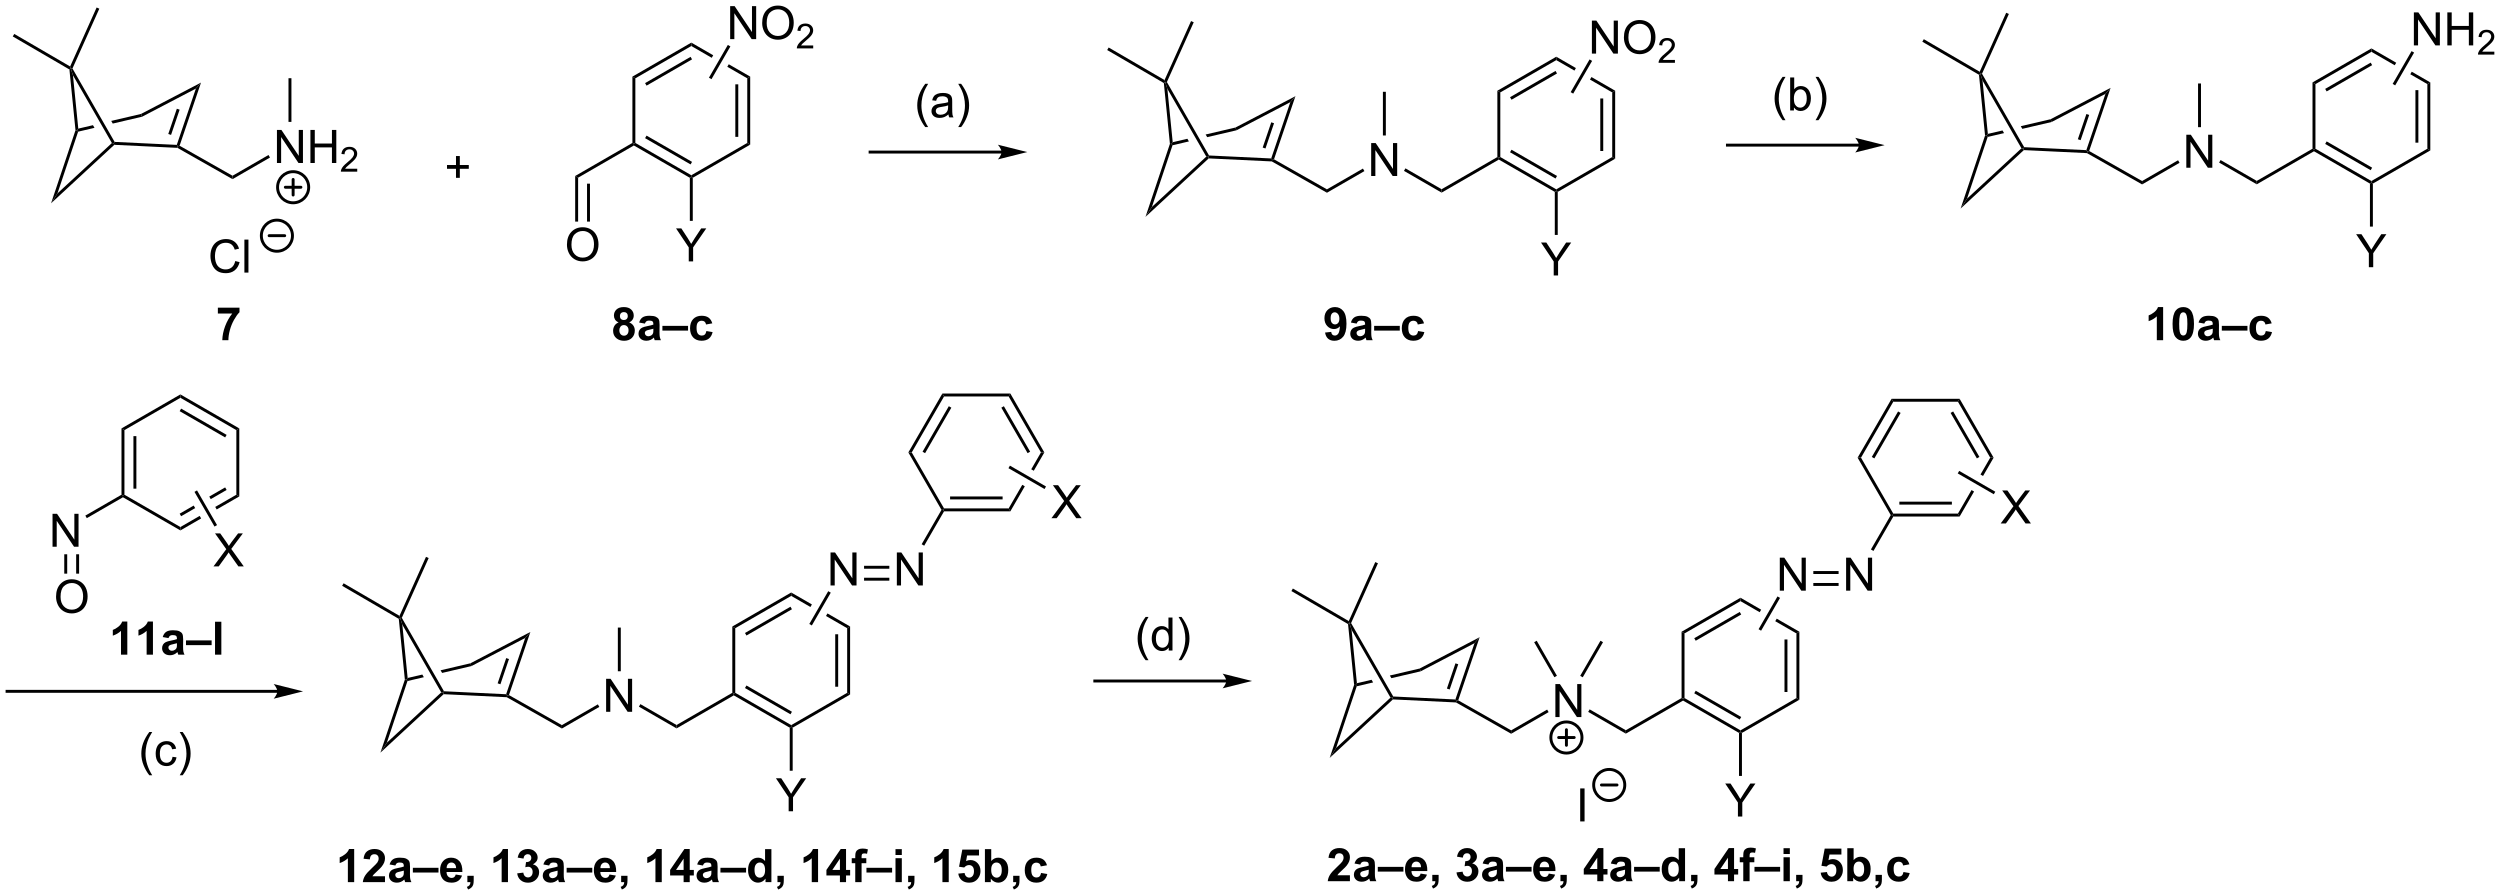 <?xml version="1.0" encoding="UTF-8"?>
<!DOCTYPE svg PUBLIC '-//W3C//DTD SVG 1.0//EN'
          'http://www.w3.org/TR/2001/REC-SVG-20010904/DTD/svg10.dtd'>
<svg stroke-dasharray="none" shape-rendering="auto" xmlns="http://www.w3.org/2000/svg" font-family="'Dialog'" text-rendering="auto" width="1024" fill-opacity="1" color-interpolation="auto" color-rendering="auto" preserveAspectRatio="xMidYMid meet" font-size="12px" viewBox="0 0 1024 367" fill="black" xmlns:xlink="http://www.w3.org/1999/xlink" stroke="black" image-rendering="auto" stroke-miterlimit="10" stroke-linecap="square" stroke-linejoin="miter" font-style="normal" stroke-width="1" height="367" stroke-dashoffset="0" font-weight="normal" stroke-opacity="1"
><!--Generated by the Batik Graphics2D SVG Generator--><defs id="genericDefs"
  /><g
  ><defs id="defs1"
    ><clipPath clipPathUnits="userSpaceOnUse" id="clipPath1"
      ><path d="M0.37 1.598 L446.669 1.598 L446.669 161.396 L0.37 161.396 L0.37 1.598 Z"
      /></clipPath
      ><clipPath clipPathUnits="userSpaceOnUse" id="clipPath2"
      ><path d="M49.023 203.162 L49.023 358.517 L482.912 358.517 L482.912 203.162 Z"
      /></clipPath
    ></defs
    ><g transform="scale(2.294,2.294) translate(-0.37,-1.598) matrix(1.029,0,0,1.029,-50.054,-207.374)"
    ><path d="M97.058 231.361 L97.058 225.634 L97.837 225.634 L100.844 230.129 L100.844 225.634 L101.571 225.634 L101.571 231.361 L100.792 231.361 L97.784 226.861 L97.784 231.361 L97.058 231.361 ZM102.867 231.361 L102.867 225.634 L103.624 225.634 L103.624 227.986 L106.601 227.986 L106.601 225.634 L107.359 225.634 L107.359 231.361 L106.601 231.361 L106.601 228.66 L103.624 228.66 L103.624 231.361 L102.867 231.361 Z" stroke="none" clip-path="url(#clipPath2)"
    /></g
    ><g transform="matrix(2.36,0,0,2.36,-115.696,-479.472)"
    ><path d="M111.025 232.453 L111.025 232.961 L108.185 232.961 Q108.179 232.769 108.247 232.594 Q108.355 232.304 108.593 232.023 Q108.833 231.742 109.285 231.373 Q109.984 230.799 110.23 230.463 Q110.476 230.127 110.476 229.828 Q110.476 229.515 110.251 229.3 Q110.029 229.084 109.667 229.084 Q109.287 229.084 109.058 229.312 Q108.829 229.541 108.828 229.945 L108.285 229.89 Q108.341 229.283 108.704 228.967 Q109.068 228.648 109.679 228.648 Q110.298 228.648 110.658 228.992 Q111.019 229.334 111.019 229.84 Q111.019 230.097 110.913 230.347 Q110.808 230.595 110.562 230.871 Q110.318 231.146 109.749 231.627 Q109.275 232.025 109.14 232.168 Q109.005 232.31 108.917 232.453 L111.025 232.453 Z" stroke="none" clip-path="url(#clipPath2)"
    /></g
    ><g transform="matrix(2.36,0,0,2.36,-115.696,-479.472)"
    ><path d="M89.383 234.259 L89.381 233.671 L95.626 230.065 L95.882 230.507 Z" stroke="none" clip-path="url(#clipPath2)"
    /></g
    ><g transform="matrix(2.36,0,0,2.36,-115.696,-479.472)"
    ><path d="M99.604 224.322 L99.094 224.322 L99.094 216.741 L99.604 216.741 Z" stroke="none" clip-path="url(#clipPath2)"
    /></g
    ><g transform="matrix(2.36,0,0,2.36,-115.696,-479.472)"
    ><path d="M68.442 227.993 L68.764 228.042 L68.859 228.302 L57.887 238.45 L59.002 236.723 Z" stroke="none" clip-path="url(#clipPath2)"
    /></g
    ><g transform="matrix(2.36,0,0,2.36,-115.696,-479.472)"
    ><path d="M59.002 236.723 L57.887 238.45 L62.127 225.775 L62.386 225.804 L62.583 226.02 Z" stroke="none" clip-path="url(#clipPath2)"
    /></g
    ><g transform="matrix(2.36,0,0,2.36,-115.696,-479.472)"
    ><path d="M62.611 225.489 L62.386 225.804 L62.127 225.775 L61.072 215.223 L61.312 215.068 L61.685 216.229 Z" stroke="none" clip-path="url(#clipPath2)"
    /></g
    ><g transform="matrix(2.36,0,0,2.36,-115.696,-479.472)"
    ><path d="M68.859 228.302 L68.764 228.042 L68.916 227.794 L79.705 228.311 L79.885 228.575 L79.812 228.827 Z" stroke="none" clip-path="url(#clipPath2)"
    /></g
    ><g transform="matrix(2.36,0,0,2.36,-115.696,-479.472)"
    ><path d="M80.194 228.458 L79.885 228.575 L79.705 228.311 L83.021 218.543 L83.913 217.5 ZM78.712 226.581 L80.199 222.201 L79.716 222.037 L78.229 226.417 Z" stroke="none" clip-path="url(#clipPath2)"
    /></g
    ><g transform="matrix(2.36,0,0,2.36,-115.696,-479.472)"
    ><path d="M83.913 217.5 L83.021 218.543 L73.681 223.423 L73.502 222.941 Z" stroke="none" clip-path="url(#clipPath2)"
    /></g
    ><g transform="matrix(2.36,0,0,2.36,-115.696,-479.472)"
    ><path d="M73.502 222.941 L68.328 224.152 L68.328 224.152 L68.593 224.613 L68.593 224.613 L73.681 223.423 L73.502 222.941 ZM65.158 224.893 L62.611 225.489 L62.386 225.804 L62.583 226.02 L65.423 225.355 L65.158 224.893 Z" stroke="none" clip-path="url(#clipPath2)"
    /></g
    ><g transform="matrix(2.36,0,0,2.36,-115.696,-479.472)"
    ><path d="M68.916 227.794 L68.764 228.042 L68.442 227.993 L61.685 216.229 L61.312 215.068 L61.599 215.054 Z" stroke="none" clip-path="url(#clipPath2)"
    /></g
    ><g transform="matrix(2.36,0,0,2.36,-115.696,-479.472)"
    ><path d="M79.812 228.827 L79.885 228.575 L80.194 228.458 L89.381 233.671 L89.383 234.259 Z" stroke="none" clip-path="url(#clipPath2)"
    /></g
    ><g transform="matrix(2.36,0,0,2.36,-115.696,-479.472)"
    ><path d="M89.853 248.473 L90.611 248.663 Q90.374 249.598 89.754 250.09 Q89.134 250.58 88.241 250.58 Q87.314 250.58 86.733 250.202 Q86.155 249.825 85.85 249.111 Q85.548 248.395 85.548 247.575 Q85.548 246.679 85.889 246.015 Q86.233 245.348 86.863 245.002 Q87.494 244.655 88.251 244.655 Q89.111 244.655 89.697 245.093 Q90.283 245.53 90.514 246.325 L89.767 246.499 Q89.569 245.874 89.189 245.59 Q88.811 245.304 88.236 245.304 Q87.577 245.304 87.132 245.622 Q86.689 245.937 86.509 246.471 Q86.329 247.004 86.329 247.57 Q86.329 248.301 86.543 248.846 Q86.757 249.39 87.204 249.661 Q87.655 249.929 88.178 249.929 Q88.814 249.929 89.254 249.562 Q89.697 249.195 89.853 248.473 ZM91.44 250.481 L91.44 244.754 L92.143 244.754 L92.143 250.481 L91.44 250.481 Z" stroke="none" clip-path="url(#clipPath2)"
    /></g
    ><g transform="matrix(2.36,0,0,2.36,-115.696,-479.472)"
    ><path d="M222.851 229.303 L200.04 229.303 L199.784 229.303 L199.784 229.813 L200.04 229.813 L222.851 229.813 L223.106 229.813 L223.106 229.303 L222.851 229.303 ZM227.315 229.558 L222.213 228.282 C222.213 228.282 222.851 229 222.851 229.558 C222.851 230.116 222.213 230.833 222.213 230.833 Z" stroke="none" clip-path="url(#clipPath2)"
    /></g
    ><g transform="matrix(2.36,0,0,2.36,-115.696,-479.472)"
    ><path d="M287.004 233.718 L287.004 227.991 L287.783 227.991 L290.791 232.486 L290.791 227.991 L291.517 227.991 L291.517 233.718 L290.739 233.718 L287.731 229.218 L287.731 233.718 L287.004 233.718 Z" stroke="none" clip-path="url(#clipPath2)"
    /></g
    ><g transform="matrix(2.36,0,0,2.36,-115.696,-479.472)"
    ><path d="M279.329 236.616 L279.327 236.028 L285.573 232.422 L285.828 232.864 Z" stroke="none" clip-path="url(#clipPath2)"
    /></g
    ><g transform="matrix(2.36,0,0,2.36,-115.696,-479.472)"
    ><path d="M289.55 226.68 L289.04 226.68 L289.04 219.098 L289.55 219.098 Z" stroke="none" clip-path="url(#clipPath2)"
    /></g
    ><g transform="matrix(2.36,0,0,2.36,-115.696,-479.472)"
    ><path d="M258.388 230.35 L258.711 230.399 L258.805 230.659 L247.833 240.807 L248.948 239.081 Z" stroke="none" clip-path="url(#clipPath2)"
    /></g
    ><g transform="matrix(2.36,0,0,2.36,-115.696,-479.472)"
    ><path d="M248.948 239.081 L247.833 240.807 L252.073 228.132 L252.332 228.161 L252.529 228.377 Z" stroke="none" clip-path="url(#clipPath2)"
    /></g
    ><g transform="matrix(2.36,0,0,2.36,-115.696,-479.472)"
    ><path d="M252.557 227.846 L252.332 228.161 L252.073 228.132 L251.018 217.58 L251.259 217.425 L251.631 218.586 Z" stroke="none" clip-path="url(#clipPath2)"
    /></g
    ><g transform="matrix(2.36,0,0,2.36,-115.696,-479.472)"
    ><path d="M258.805 230.659 L258.711 230.399 L258.862 230.151 L269.651 230.668 L269.831 230.933 L269.758 231.184 Z" stroke="none" clip-path="url(#clipPath2)"
    /></g
    ><g transform="matrix(2.36,0,0,2.36,-115.696,-479.472)"
    ><path d="M270.14 230.815 L269.831 230.933 L269.651 230.668 L272.967 220.9 L273.86 219.858 ZM268.659 228.938 L270.145 224.558 L269.662 224.394 L268.175 228.774 Z" stroke="none" clip-path="url(#clipPath2)"
    /></g
    ><g transform="matrix(2.36,0,0,2.36,-115.696,-479.472)"
    ><path d="M273.86 219.858 L272.967 220.9 L263.628 225.78 L263.449 225.298 Z" stroke="none" clip-path="url(#clipPath2)"
    /></g
    ><g transform="matrix(2.36,0,0,2.36,-115.696,-479.472)"
    ><path d="M263.449 225.298 L258.274 226.509 L258.274 226.509 L258.539 226.971 L258.539 226.971 L263.628 225.78 L263.449 225.298 ZM255.104 227.25 L252.557 227.846 L252.332 228.161 L252.529 228.377 L255.369 227.712 L255.104 227.25 Z" stroke="none" clip-path="url(#clipPath2)"
    /></g
    ><g transform="matrix(2.36,0,0,2.36,-115.696,-479.472)"
    ><path d="M258.862 230.151 L258.711 230.399 L258.388 230.35 L251.631 218.586 L251.259 217.425 L251.545 217.411 Z" stroke="none" clip-path="url(#clipPath2)"
    /></g
    ><g transform="matrix(2.36,0,0,2.36,-115.696,-479.472)"
    ><path d="M269.758 231.184 L269.831 230.933 L270.14 230.815 L279.327 236.028 L279.329 236.616 Z" stroke="none" clip-path="url(#clipPath2)"
    /></g
    ><g transform="matrix(2.36,0,0,2.36,-115.696,-479.472)"
    ><path d="M292.696 232.826 L292.951 232.384 L299.228 236.008 L299.228 236.597 Z" stroke="none" clip-path="url(#clipPath2)"
    /></g
    ><g transform="matrix(2.36,0,0,2.36,-115.696,-479.472)"
    ><path d="M299.228 236.597 L299.228 236.008 L308.906 230.421 L309.161 230.568 L309.161 230.863 Z" stroke="none" clip-path="url(#clipPath2)"
    /></g
    ><g transform="matrix(2.36,0,0,2.36,-115.696,-479.472)"
    ><path d="M309.161 230.863 L309.161 230.568 L309.416 230.421 L319.128 236.028 L319.128 236.322 L318.873 236.47 ZM311.105 229.593 L319 234.151 L319.256 233.709 L311.36 229.151 Z" stroke="none" clip-path="url(#clipPath2)"
    /></g
    ><g transform="matrix(2.36,0,0,2.36,-115.696,-479.472)"
    ><path d="M319.383 236.47 L319.128 236.322 L319.128 236.028 L328.84 230.421 L329.35 230.715 Z" stroke="none" clip-path="url(#clipPath2)"
    /></g
    ><g transform="matrix(2.36,0,0,2.36,-115.696,-479.472)"
    ><path d="M329.35 230.715 L328.84 230.421 L328.84 219.207 L329.35 218.912 ZM327.279 229.372 L327.279 220.255 L326.768 220.255 L326.768 229.372 Z" stroke="none" clip-path="url(#clipPath2)"
    /></g
    ><g transform="matrix(2.36,0,0,2.36,-115.696,-479.472)"
    ><path d="M319.128 213.01 L319.128 213.6 L322.281 215.42 L322.536 214.978 L319.128 213.01 ZM325.237 216.537 L324.981 216.979 L328.84 219.207 L329.35 218.912 L325.237 216.537 Z" stroke="none" clip-path="url(#clipPath2)"
    /></g
    ><g transform="matrix(2.36,0,0,2.36,-115.696,-479.472)"
    ><path d="M319.128 213.01 L319.128 213.6 L309.416 219.207 L308.906 218.912 ZM319 215.476 L311.105 220.034 L311.36 220.476 L319.256 215.918 Z" stroke="none" clip-path="url(#clipPath2)"
    /></g
    ><g transform="matrix(2.36,0,0,2.36,-115.696,-479.472)"
    ><path d="M308.906 218.912 L309.416 219.207 L309.416 230.421 L309.161 230.568 L308.906 230.421 Z" stroke="none" clip-path="url(#clipPath2)"
    /></g
    ><g transform="matrix(2.36,0,0,2.36,-115.696,-479.472)"
    ><path d="M149.361 234.003 L148.851 233.708 L158.784 227.973 L159.039 228.12 L159.039 228.415 Z" stroke="none" clip-path="url(#clipPath2)"
    /></g
    ><g transform="matrix(2.36,0,0,2.36,-115.696,-479.472)"
    ><path d="M159.039 228.415 L159.039 228.12 L159.295 227.973 L169.006 233.58 L169.006 233.875 L168.751 234.022 ZM160.983 227.145 L168.879 231.704 L169.134 231.262 L161.239 226.703 Z" stroke="none" clip-path="url(#clipPath2)"
    /></g
    ><g transform="matrix(2.36,0,0,2.36,-115.696,-479.472)"
    ><path d="M169.261 234.022 L169.006 233.875 L169.006 233.58 L178.718 227.973 L179.228 228.268 Z" stroke="none" clip-path="url(#clipPath2)"
    /></g
    ><g transform="matrix(2.36,0,0,2.36,-115.696,-479.472)"
    ><path d="M179.228 228.268 L178.718 227.973 L178.718 216.759 L179.228 216.464 ZM177.157 226.924 L177.157 217.808 L176.646 217.808 L176.646 226.924 Z" stroke="none" clip-path="url(#clipPath2)"
    /></g
    ><g transform="matrix(2.36,0,0,2.36,-115.696,-479.472)"
    ><path d="M169.006 210.563 L169.006 211.152 L172.553 213.2 L172.808 212.758 L172.808 212.758 L169.006 210.563 ZM175.508 214.317 L175.253 214.759 L178.718 216.759 L179.228 216.464 L175.508 214.317 Z" stroke="none" clip-path="url(#clipPath2)"
    /></g
    ><g transform="matrix(2.36,0,0,2.36,-115.696,-479.472)"
    ><path d="M169.006 210.563 L169.006 211.152 L159.295 216.759 L158.784 216.464 ZM168.879 213.029 L160.983 217.587 L161.239 218.029 L169.134 213.47 Z" stroke="none" clip-path="url(#clipPath2)"
    /></g
    ><g transform="matrix(2.36,0,0,2.36,-115.696,-479.472)"
    ><path d="M158.784 216.464 L159.295 216.759 L159.295 227.973 L159.039 228.12 L158.784 227.973 Z" stroke="none" clip-path="url(#clipPath2)"
    /></g
    ><g transform="matrix(2.36,0,0,2.36,-115.696,-479.472)"
    ><path d="M147.423 245.646 Q147.423 244.219 148.189 243.415 Q148.954 242.607 150.165 242.607 Q150.957 242.607 151.592 242.988 Q152.23 243.365 152.564 244.042 Q152.899 244.719 152.899 245.579 Q152.899 246.451 152.548 247.138 Q152.196 247.826 151.55 248.18 Q150.907 248.534 150.16 248.534 Q149.353 248.534 148.715 248.144 Q148.079 247.75 147.751 247.076 Q147.423 246.399 147.423 245.646 ZM148.204 245.657 Q148.204 246.693 148.759 247.29 Q149.316 247.883 150.157 247.883 Q151.012 247.883 151.564 247.282 Q152.118 246.68 152.118 245.576 Q152.118 244.875 151.881 244.355 Q151.644 243.834 151.189 243.547 Q150.735 243.258 150.168 243.258 Q149.363 243.258 148.782 243.813 Q148.204 244.365 148.204 245.657 Z" stroke="none" clip-path="url(#clipPath2)"
    /></g
    ><g transform="matrix(2.36,0,0,2.36,-115.696,-479.472)"
    ><path d="M148.851 233.708 L149.361 234.003 L149.361 241.629 L148.851 241.629 ZM150.909 235.043 L150.909 241.629 L151.419 241.629 L151.419 235.043 Z" stroke="none" clip-path="url(#clipPath2)"
    /></g
    ><g transform="matrix(2.36,0,0,2.36,-115.696,-479.472)"
    ><path d="M428.48 232.275 L428.48 226.549 L429.258 226.549 L432.266 231.044 L432.266 226.549 L432.993 226.549 L432.993 232.275 L432.214 232.275 L429.206 227.775 L429.206 232.275 L428.48 232.275 Z" stroke="none" clip-path="url(#clipPath2)"
    /></g
    ><g transform="matrix(2.36,0,0,2.36,-115.696,-479.472)"
    ><path d="M420.805 235.174 L420.803 234.586 L427.048 230.98 L427.303 231.422 Z" stroke="none" clip-path="url(#clipPath2)"
    /></g
    ><g transform="matrix(2.36,0,0,2.36,-115.696,-479.472)"
    ><path d="M431.026 225.237 L430.515 225.237 L430.515 217.655 L431.026 217.655 Z" stroke="none" clip-path="url(#clipPath2)"
    /></g
    ><g transform="matrix(2.36,0,0,2.36,-115.696,-479.472)"
    ><path d="M399.864 228.907 L400.186 228.957 L400.281 229.217 L389.309 239.365 L390.424 237.638 Z" stroke="none" clip-path="url(#clipPath2)"
    /></g
    ><g transform="matrix(2.36,0,0,2.36,-115.696,-479.472)"
    ><path d="M390.424 237.638 L389.309 239.365 L393.548 226.689 L393.808 226.718 L394.004 226.934 Z" stroke="none" clip-path="url(#clipPath2)"
    /></g
    ><g transform="matrix(2.36,0,0,2.36,-115.696,-479.472)"
    ><path d="M394.033 226.404 L393.808 226.718 L393.548 226.689 L392.493 216.138 L392.734 215.983 L393.107 217.144 Z" stroke="none" clip-path="url(#clipPath2)"
    /></g
    ><g transform="matrix(2.36,0,0,2.36,-115.696,-479.472)"
    ><path d="M400.281 229.217 L400.186 228.957 L400.338 228.709 L411.127 229.226 L411.306 229.49 L411.233 229.742 Z" stroke="none" clip-path="url(#clipPath2)"
    /></g
    ><g transform="matrix(2.36,0,0,2.36,-115.696,-479.472)"
    ><path d="M411.616 229.372 L411.306 229.49 L411.127 229.226 L414.443 219.457 L415.335 218.415 ZM410.134 227.496 L411.621 223.116 L411.138 222.952 L409.651 227.332 Z" stroke="none" clip-path="url(#clipPath2)"
    /></g
    ><g transform="matrix(2.36,0,0,2.36,-115.696,-479.472)"
    ><path d="M415.335 218.415 L414.443 219.457 L405.103 224.338 L404.924 223.856 Z" stroke="none" clip-path="url(#clipPath2)"
    /></g
    ><g transform="matrix(2.36,0,0,2.36,-115.696,-479.472)"
    ><path d="M404.924 223.856 L399.75 225.066 L399.75 225.066 L400.015 225.528 L400.015 225.528 L405.103 224.338 L404.924 223.856 ZM396.58 225.808 L394.033 226.404 L393.808 226.718 L394.004 226.934 L396.845 226.27 L396.58 225.808 Z" stroke="none" clip-path="url(#clipPath2)"
    /></g
    ><g transform="matrix(2.36,0,0,2.36,-115.696,-479.472)"
    ><path d="M400.338 228.709 L400.186 228.957 L399.864 228.907 L393.107 217.144 L392.734 215.983 L393.02 215.969 Z" stroke="none" clip-path="url(#clipPath2)"
    /></g
    ><g transform="matrix(2.36,0,0,2.36,-115.696,-479.472)"
    ><path d="M411.233 229.742 L411.306 229.49 L411.616 229.372 L420.803 234.586 L420.805 235.174 Z" stroke="none" clip-path="url(#clipPath2)"
    /></g
    ><g transform="matrix(2.36,0,0,2.36,-115.696,-479.472)"
    ><path d="M434.172 231.384 L434.427 230.942 L440.704 234.566 L440.704 235.155 Z" stroke="none" clip-path="url(#clipPath2)"
    /></g
    ><g transform="matrix(2.36,0,0,2.36,-115.696,-479.472)"
    ><path d="M440.704 235.155 L440.704 234.566 L450.382 228.978 L450.637 229.125 L450.637 229.42 Z" stroke="none" clip-path="url(#clipPath2)"
    /></g
    ><g transform="matrix(2.36,0,0,2.36,-115.696,-479.472)"
    ><path d="M450.637 229.42 L450.637 229.125 L450.892 228.978 L460.604 234.585 L460.604 234.88 L460.349 235.027 ZM452.581 228.15 L460.476 232.709 L460.731 232.267 L452.836 227.708 Z" stroke="none" clip-path="url(#clipPath2)"
    /></g
    ><g transform="matrix(2.36,0,0,2.36,-115.696,-479.472)"
    ><path d="M460.859 235.027 L460.604 234.88 L460.604 234.585 L470.315 228.978 L470.826 229.273 Z" stroke="none" clip-path="url(#clipPath2)"
    /></g
    ><g transform="matrix(2.36,0,0,2.36,-115.696,-479.472)"
    ><path d="M470.826 229.273 L470.315 228.978 L470.315 217.764 L470.826 217.47 ZM468.754 227.929 L468.754 218.813 L468.244 218.813 L468.244 227.929 Z" stroke="none" clip-path="url(#clipPath2)"
    /></g
    ><g transform="matrix(2.36,0,0,2.36,-115.696,-479.472)"
    ><path d="M460.604 211.568 L460.604 212.157 L464.651 214.494 L464.907 214.052 L464.907 214.052 L460.604 211.568 ZM467.607 215.611 L467.352 216.053 L470.315 217.764 L470.826 217.47 L467.607 215.611 Z" stroke="none" clip-path="url(#clipPath2)"
    /></g
    ><g transform="matrix(2.36,0,0,2.36,-115.696,-479.472)"
    ><path d="M460.604 211.568 L460.604 212.157 L450.892 217.764 L450.382 217.47 ZM460.476 214.034 L452.581 218.592 L452.836 219.034 L460.731 214.475 Z" stroke="none" clip-path="url(#clipPath2)"
    /></g
    ><g transform="matrix(2.36,0,0,2.36,-115.696,-479.472)"
    ><path d="M450.382 217.47 L450.892 217.764 L450.892 228.978 L450.637 229.125 L450.382 228.978 Z" stroke="none" clip-path="url(#clipPath2)"
    /></g
    ><g transform="matrix(2.36,0,0,2.36,-115.696,-479.472)"
    ><path d="M154.221 326.707 L154.221 320.981 L155 320.981 L158.008 325.476 L158.008 320.981 L158.734 320.981 L158.734 326.707 L157.956 326.707 L154.948 322.207 L154.948 326.707 L154.221 326.707 Z" stroke="none" clip-path="url(#clipPath2)"
    /></g
    ><g transform="matrix(2.36,0,0,2.36,-115.696,-479.472)"
    ><path d="M146.546 329.606 L146.544 329.018 L152.79 325.412 L153.045 325.854 Z" stroke="none" clip-path="url(#clipPath2)"
    /></g
    ><g transform="matrix(2.36,0,0,2.36,-115.696,-479.472)"
    ><path d="M156.767 319.669 L156.257 319.669 L156.257 312.087 L156.767 312.087 Z" stroke="none" clip-path="url(#clipPath2)"
    /></g
    ><g transform="matrix(2.36,0,0,2.36,-115.696,-479.472)"
    ><path d="M125.605 323.339 L125.927 323.389 L126.022 323.649 L115.05 333.797 L116.165 332.07 Z" stroke="none" clip-path="url(#clipPath2)"
    /></g
    ><g transform="matrix(2.36,0,0,2.36,-115.696,-479.472)"
    ><path d="M116.165 332.07 L115.05 333.797 L119.29 321.121 L119.549 321.15 L119.746 321.366 Z" stroke="none" clip-path="url(#clipPath2)"
    /></g
    ><g transform="matrix(2.36,0,0,2.36,-115.696,-479.472)"
    ><path d="M119.774 320.836 L119.549 321.15 L119.29 321.121 L118.235 310.57 L118.476 310.415 L118.848 311.576 Z" stroke="none" clip-path="url(#clipPath2)"
    /></g
    ><g transform="matrix(2.36,0,0,2.36,-115.696,-479.472)"
    ><path d="M126.022 323.649 L125.927 323.389 L126.079 323.14 L136.868 323.658 L137.048 323.922 L136.975 324.174 Z" stroke="none" clip-path="url(#clipPath2)"
    /></g
    ><g transform="matrix(2.36,0,0,2.36,-115.696,-479.472)"
    ><path d="M137.357 323.804 L137.048 323.922 L136.868 323.658 L140.184 313.889 L141.077 312.847 ZM135.875 321.928 L137.362 317.548 L136.879 317.384 L135.392 321.764 Z" stroke="none" clip-path="url(#clipPath2)"
    /></g
    ><g transform="matrix(2.36,0,0,2.36,-115.696,-479.472)"
    ><path d="M141.077 312.847 L140.184 313.889 L130.845 318.77 L130.666 318.288 Z" stroke="none" clip-path="url(#clipPath2)"
    /></g
    ><g transform="matrix(2.36,0,0,2.36,-115.696,-479.472)"
    ><path d="M130.666 318.288 L125.491 319.498 L125.491 319.498 L125.756 319.96 L125.756 319.96 L130.845 318.77 L130.666 318.288 ZM122.321 320.24 L119.774 320.836 L119.549 321.15 L119.746 321.366 L122.586 320.702 L122.586 320.702 L122.321 320.24 Z" stroke="none" clip-path="url(#clipPath2)"
    /></g
    ><g transform="matrix(2.36,0,0,2.36,-115.696,-479.472)"
    ><path d="M126.079 323.14 L125.927 323.389 L125.605 323.339 L118.848 311.576 L118.476 310.415 L118.762 310.401 Z" stroke="none" clip-path="url(#clipPath2)"
    /></g
    ><g transform="matrix(2.36,0,0,2.36,-115.696,-479.472)"
    ><path d="M136.975 324.174 L137.048 323.922 L137.357 323.804 L146.544 329.018 L146.546 329.606 Z" stroke="none" clip-path="url(#clipPath2)"
    /></g
    ><g transform="matrix(2.36,0,0,2.36,-115.696,-479.472)"
    ><path d="M159.913 325.816 L160.168 325.374 L166.445 328.998 L166.445 329.587 Z" stroke="none" clip-path="url(#clipPath2)"
    /></g
    ><g transform="matrix(2.36,0,0,2.36,-115.696,-479.472)"
    ><path d="M166.445 329.587 L166.445 328.998 L176.123 323.41 L176.378 323.557 L176.378 323.852 Z" stroke="none" clip-path="url(#clipPath2)"
    /></g
    ><g transform="matrix(2.36,0,0,2.36,-115.696,-479.472)"
    ><path d="M176.378 323.852 L176.378 323.557 L176.633 323.41 L186.345 329.017 L186.345 329.312 L186.09 329.459 ZM178.322 322.582 L186.218 327.141 L186.473 326.699 L178.577 322.14 Z" stroke="none" clip-path="url(#clipPath2)"
    /></g
    ><g transform="matrix(2.36,0,0,2.36,-115.696,-479.472)"
    ><path d="M186.6 329.459 L186.345 329.312 L186.345 329.017 L196.057 323.41 L196.567 323.705 Z" stroke="none" clip-path="url(#clipPath2)"
    /></g
    ><g transform="matrix(2.36,0,0,2.36,-115.696,-479.472)"
    ><path d="M196.567 323.705 L196.057 323.41 L196.057 312.196 L196.567 311.901 ZM194.495 322.361 L194.495 313.245 L193.985 313.245 L193.985 322.361 Z" stroke="none" clip-path="url(#clipPath2)"
    /></g
    ><g transform="matrix(2.36,0,0,2.36,-115.696,-479.472)"
    ><path d="M186.345 306 L186.345 306.589 L189.682 308.515 L189.937 308.074 L189.937 308.074 L186.345 306 ZM192.637 309.633 L192.382 310.075 L192.382 310.075 L196.057 312.196 L196.567 311.901 L192.637 309.633 Z" stroke="none" clip-path="url(#clipPath2)"
    /></g
    ><g transform="matrix(2.36,0,0,2.36,-115.696,-479.472)"
    ><path d="M186.345 306 L186.345 306.589 L176.633 312.196 L176.123 311.901 ZM186.218 308.466 L178.322 313.024 L178.577 313.466 L186.473 308.907 Z" stroke="none" clip-path="url(#clipPath2)"
    /></g
    ><g transform="matrix(2.36,0,0,2.36,-115.696,-479.472)"
    ><path d="M176.123 311.901 L176.633 312.196 L176.633 323.41 L176.378 323.557 L176.123 323.41 Z" stroke="none" clip-path="url(#clipPath2)"
    /></g
    ><g transform="matrix(2.36,0,0,2.36,-115.696,-479.472)"
    ><path d="M70.11 277.521 L70.621 277.816 L70.621 289.03 L70.365 289.177 L70.11 289.03 ZM72.182 278.865 L72.182 287.981 L72.692 287.981 L72.692 278.865 Z" stroke="none" clip-path="url(#clipPath2)"
    /></g
    ><g transform="matrix(2.36,0,0,2.36,-115.696,-479.472)"
    ><path d="M70.365 289.472 L70.365 289.177 L70.621 289.03 L80.332 294.637 L80.332 295.226 Z" stroke="none" clip-path="url(#clipPath2)"
    /></g
    ><g transform="matrix(2.36,0,0,2.36,-115.696,-479.472)"
    ><path d="M88.1 287.76 L85.343 289.352 L85.343 289.352 L85.599 289.794 L85.599 289.794 L88.355 288.202 L88.1 287.76 ZM90.044 289.03 L86.379 291.146 L86.379 291.146 L86.634 291.588 L86.634 291.588 L90.554 289.325 L90.044 289.03 ZM82.643 290.911 L80.205 292.319 L80.46 292.761 L82.898 291.353 L82.898 291.353 L82.643 290.911 ZM83.679 292.705 L80.332 294.637 L80.332 295.226 L83.934 293.147 L83.934 293.147 L83.679 292.705 Z" stroke="none" clip-path="url(#clipPath2)"
    /></g
    ><g transform="matrix(2.36,0,0,2.36,-115.696,-479.472)"
    ><path d="M90.554 289.325 L90.044 289.03 L90.044 277.816 L90.554 277.521 Z" stroke="none" clip-path="url(#clipPath2)"
    /></g
    ><g transform="matrix(2.36,0,0,2.36,-115.696,-479.472)"
    ><path d="M90.554 277.521 L90.044 277.816 L80.332 272.209 L80.332 271.62 ZM88.355 278.644 L80.46 274.085 L80.205 274.527 L88.1 279.086 Z" stroke="none" clip-path="url(#clipPath2)"
    /></g
    ><g transform="matrix(2.36,0,0,2.36,-115.696,-479.472)"
    ><path d="M80.332 271.62 L80.332 272.209 L70.621 277.816 L70.11 277.521 Z" stroke="none" clip-path="url(#clipPath2)"
    /></g
    ><g transform="matrix(2.36,0,0,2.36,-115.696,-479.472)"
    ><path d="M86.08 301.466 L88.294 298.482 L86.341 295.74 L87.244 295.74 L88.284 297.209 Q88.606 297.664 88.744 297.912 Q88.934 297.599 89.198 297.258 L90.349 295.74 L91.174 295.74 L89.161 298.438 L91.33 301.466 L90.393 301.466 L88.95 299.422 Q88.83 299.248 88.7 299.039 Q88.51 299.352 88.427 299.469 L86.989 301.466 L86.08 301.466 Z" stroke="none" clip-path="url(#clipPath2)"
    /></g
    ><g transform="matrix(2.36,0,0,2.36,-115.696,-479.472)"
    ><path d="M58.142 298.062 L58.142 292.336 L58.92 292.336 L61.928 296.83 L61.928 292.336 L62.655 292.336 L62.655 298.062 L61.876 298.062 L58.868 293.562 L58.868 298.062 L58.142 298.062 Z" stroke="none" clip-path="url(#clipPath2)"
    /></g
    ><g transform="matrix(2.36,0,0,2.36,-115.696,-479.472)"
    ><path d="M70.11 289.03 L70.365 289.177 L70.365 289.472 L64.089 293.096 L63.834 292.654 Z" stroke="none" clip-path="url(#clipPath2)"
    /></g
    ><g transform="matrix(2.36,0,0,2.36,-115.696,-479.472)"
    ><path d="M58.752 306.743 Q58.752 305.316 59.518 304.511 Q60.284 303.704 61.495 303.704 Q62.286 303.704 62.922 304.084 Q63.56 304.462 63.893 305.139 Q64.229 305.816 64.229 306.675 Q64.229 307.548 63.877 308.235 Q63.526 308.923 62.88 309.277 Q62.237 309.631 61.489 309.631 Q60.682 309.631 60.044 309.24 Q59.409 308.847 59.081 308.173 Q58.752 307.496 58.752 306.743 ZM59.534 306.753 Q59.534 307.79 60.089 308.386 Q60.646 308.98 61.487 308.98 Q62.341 308.98 62.893 308.378 Q63.448 307.777 63.448 306.673 Q63.448 305.972 63.211 305.452 Q62.974 304.931 62.518 304.644 Q62.065 304.355 61.497 304.355 Q60.693 304.355 60.112 304.91 Q59.534 305.462 59.534 306.753 Z" stroke="none" clip-path="url(#clipPath2)"
    /></g
    ><g transform="matrix(2.36,0,0,2.36,-115.696,-479.472)"
    ><path d="M60.177 299.366 L60.687 299.366 L60.687 302.728 L60.177 302.728 ZM62.242 299.366 L62.242 302.728 L62.752 302.728 L62.752 299.366 Z" stroke="none" clip-path="url(#clipPath2)"
    /></g
    ><g transform="matrix(2.36,0,0,2.36,-115.696,-479.472)"
    ><path d="M86.695 294.301 L86.253 294.556 L82.777 288.536 L83.219 288.281 Z" stroke="none" clip-path="url(#clipPath2)"
    /></g
    ><g transform="matrix(2.36,0,0,2.36,-115.696,-479.472)"
    ><path d="M393.02 215.969 L392.734 215.983 L392.618 215.62 L397.217 205.38 L397.683 205.589 Z" stroke="none" clip-path="url(#clipPath2)"
    /></g
    ><g transform="matrix(2.36,0,0,2.36,-115.696,-479.472)"
    ><path d="M392.618 215.62 L392.734 215.983 L392.493 216.138 L382.662 210.409 L382.919 209.968 Z" stroke="none" clip-path="url(#clipPath2)"
    /></g
    ><g transform="matrix(2.36,0,0,2.36,-115.696,-479.472)"
    ><path d="M251.545 217.411 L251.259 217.425 L251.142 217.062 L255.742 206.823 L256.207 207.032 Z" stroke="none" clip-path="url(#clipPath2)"
    /></g
    ><g transform="matrix(2.36,0,0,2.36,-115.696,-479.472)"
    ><path d="M251.142 217.062 L251.259 217.425 L251.018 217.58 L241.187 211.852 L241.444 211.411 Z" stroke="none" clip-path="url(#clipPath2)"
    /></g
    ><g transform="matrix(2.36,0,0,2.36,-115.696,-479.472)"
    ><path d="M118.762 310.401 L118.476 310.415 L118.359 310.052 L122.959 299.812 L123.424 300.021 Z" stroke="none" clip-path="url(#clipPath2)"
    /></g
    ><g transform="matrix(2.36,0,0,2.36,-115.696,-479.472)"
    ><path d="M118.359 310.052 L118.476 310.415 L118.235 310.57 L108.404 304.841 L108.66 304.4 Z" stroke="none" clip-path="url(#clipPath2)"
    /></g
    ><g transform="matrix(2.36,0,0,2.36,-115.696,-479.472)"
    ><path d="M61.599 215.054 L61.312 215.068 L61.196 214.705 L65.795 204.466 L66.261 204.675 Z" stroke="none" clip-path="url(#clipPath2)"
    /></g
    ><g transform="matrix(2.36,0,0,2.36,-115.696,-479.472)"
    ><path d="M61.196 214.705 L61.312 215.068 L61.072 215.223 L51.24 209.494 L51.497 209.054 Z" stroke="none" clip-path="url(#clipPath2)"
    /></g
    ><g transform="matrix(2.36,0,0,2.36,-115.696,-479.472)"
    ><path d="M156.389 259.12 Q155.964 258.94 155.769 258.627 Q155.576 258.312 155.576 257.937 Q155.576 257.297 156.024 256.88 Q156.472 256.461 157.295 256.461 Q158.113 256.461 158.563 256.88 Q159.014 257.297 159.014 257.937 Q159.014 258.336 158.805 258.646 Q158.6 258.956 158.225 259.12 Q158.701 259.312 158.949 259.68 Q159.199 260.047 159.199 260.526 Q159.199 261.32 158.691 261.818 Q158.186 262.312 157.347 262.312 Q156.566 262.312 156.045 261.901 Q155.433 261.416 155.433 260.573 Q155.433 260.109 155.662 259.721 Q155.894 259.331 156.389 259.12 ZM156.615 258.015 Q156.615 258.344 156.8 258.529 Q156.988 258.711 157.295 258.711 Q157.608 258.711 157.795 258.526 Q157.983 258.338 157.983 258.01 Q157.983 257.703 157.798 257.518 Q157.613 257.331 157.308 257.331 Q156.99 257.331 156.803 257.518 Q156.615 257.706 156.615 258.015 ZM156.514 260.469 Q156.514 260.922 156.746 261.177 Q156.98 261.43 157.326 261.43 Q157.667 261.43 157.889 261.185 Q158.113 260.94 158.113 260.479 Q158.113 260.078 157.886 259.833 Q157.66 259.588 157.311 259.588 Q156.91 259.588 156.712 259.867 Q156.514 260.143 156.514 260.469 ZM160.953 259.328 L159.955 259.148 Q160.125 258.547 160.533 258.258 Q160.945 257.969 161.752 257.969 Q162.487 257.969 162.846 258.143 Q163.205 258.315 163.351 258.583 Q163.5 258.851 163.5 259.565 L163.487 260.846 Q163.487 261.393 163.539 261.654 Q163.593 261.914 163.737 262.211 L162.651 262.211 Q162.609 262.101 162.546 261.885 Q162.518 261.789 162.507 261.758 Q162.226 262.031 161.906 262.169 Q161.585 262.305 161.221 262.305 Q160.58 262.305 160.21 261.958 Q159.843 261.609 159.843 261.078 Q159.843 260.726 160.01 260.45 Q160.179 260.174 160.481 260.029 Q160.783 259.883 161.354 259.773 Q162.125 259.627 162.421 259.502 L162.421 259.393 Q162.421 259.078 162.265 258.943 Q162.109 258.807 161.674 258.807 Q161.382 258.807 161.218 258.924 Q161.054 259.039 160.953 259.328 ZM162.421 260.219 Q162.21 260.289 161.752 260.388 Q161.296 260.484 161.156 260.578 Q160.94 260.729 160.94 260.963 Q160.94 261.195 161.112 261.364 Q161.283 261.531 161.549 261.531 Q161.846 261.531 162.117 261.336 Q162.315 261.187 162.377 260.971 Q162.421 260.831 162.421 260.437 L162.421 260.219 ZM163.99 260.547 L163.99 259.726 L168.441 259.726 L168.441 260.547 L163.99 260.547 ZM172.648 259.289 L171.565 259.484 Q171.51 259.159 171.317 258.995 Q171.125 258.831 170.815 258.831 Q170.406 258.831 170.161 259.114 Q169.916 259.398 169.916 260.062 Q169.916 260.799 170.164 261.104 Q170.414 261.409 170.83 261.409 Q171.143 261.409 171.341 261.232 Q171.541 261.055 171.625 260.62 L172.703 260.805 Q172.533 261.547 172.057 261.927 Q171.58 262.305 170.781 262.305 Q169.869 262.305 169.328 261.732 Q168.789 261.156 168.789 260.14 Q168.789 259.112 169.33 258.541 Q169.875 257.969 170.799 257.969 Q171.557 257.969 172.005 258.294 Q172.453 258.62 172.648 259.289 Z" stroke="none" clip-path="url(#clipPath2)"
    /></g
    ><g transform="matrix(2.36,0,0,2.36,-115.696,-479.472)"
    ><path d="M424.455 262.211 L423.359 262.211 L423.359 258.073 Q422.757 258.635 421.94 258.906 L421.94 257.909 Q422.369 257.768 422.872 257.377 Q423.377 256.984 423.565 256.461 L424.455 256.461 L424.455 262.211 ZM427.951 256.461 Q428.785 256.461 429.253 257.055 Q429.811 257.758 429.811 259.385 Q429.811 261.01 429.248 261.721 Q428.785 262.31 427.951 262.31 Q427.115 262.31 426.602 261.666 Q426.092 261.023 426.092 259.375 Q426.092 257.758 426.654 257.047 Q427.121 256.461 427.951 256.461 ZM427.951 257.37 Q427.753 257.37 427.597 257.497 Q427.441 257.625 427.355 257.953 Q427.24 258.377 427.24 259.385 Q427.24 260.393 427.342 260.771 Q427.444 261.148 427.597 261.273 Q427.753 261.398 427.951 261.398 Q428.152 261.398 428.308 261.271 Q428.464 261.143 428.55 260.815 Q428.662 260.393 428.662 259.385 Q428.662 258.377 428.561 258.002 Q428.459 257.625 428.306 257.497 Q428.152 257.37 427.951 257.37 ZM431.601 259.328 L430.604 259.148 Q430.773 258.547 431.182 258.258 Q431.593 257.969 432.401 257.969 Q433.135 257.969 433.494 258.143 Q433.854 258.315 434 258.583 Q434.148 258.851 434.148 259.565 L434.135 260.846 Q434.135 261.393 434.187 261.654 Q434.242 261.914 434.385 262.211 L433.299 262.211 Q433.257 262.101 433.195 261.885 Q433.166 261.789 433.156 261.758 Q432.875 262.031 432.554 262.169 Q432.234 262.305 431.869 262.305 Q431.229 262.305 430.859 261.958 Q430.492 261.609 430.492 261.078 Q430.492 260.726 430.658 260.45 Q430.828 260.174 431.13 260.029 Q431.432 259.883 432.002 259.773 Q432.773 259.627 433.07 259.502 L433.07 259.393 Q433.07 259.078 432.914 258.943 Q432.757 258.807 432.322 258.807 Q432.031 258.807 431.867 258.924 Q431.703 259.039 431.601 259.328 ZM433.07 260.219 Q432.859 260.289 432.401 260.388 Q431.945 260.484 431.804 260.578 Q431.588 260.729 431.588 260.963 Q431.588 261.195 431.76 261.364 Q431.932 261.531 432.197 261.531 Q432.494 261.531 432.765 261.336 Q432.963 261.187 433.026 260.971 Q433.07 260.831 433.07 260.437 L433.07 260.219 ZM434.639 260.547 L434.639 259.726 L439.089 259.726 L439.089 260.547 L434.639 260.547 ZM443.296 259.289 L442.213 259.484 Q442.158 259.159 441.966 258.995 Q441.773 258.831 441.463 258.831 Q441.054 258.831 440.81 259.114 Q440.565 259.398 440.565 260.062 Q440.565 260.799 440.812 261.104 Q441.062 261.409 441.479 261.409 Q441.791 261.409 441.989 261.232 Q442.19 261.055 442.273 260.62 L443.351 260.805 Q443.182 261.547 442.705 261.927 Q442.229 262.305 441.429 262.305 Q440.518 262.305 439.976 261.732 Q439.437 261.156 439.437 260.14 Q439.437 259.112 439.979 258.541 Q440.523 257.969 441.447 257.969 Q442.205 257.969 442.653 258.294 Q443.101 258.62 443.296 259.289 Z" stroke="none" clip-path="url(#clipPath2)"
    /></g
    ><g transform="matrix(2.36,0,0,2.36,-115.696,-479.472)"
    ><path d="M110.495 356.266 L109.399 356.266 L109.399 352.128 Q108.797 352.69 107.98 352.961 L107.98 351.964 Q108.409 351.823 108.912 351.433 Q109.417 351.039 109.605 350.516 L110.495 350.516 L110.495 356.266 ZM115.843 355.245 L115.843 356.266 L111.996 356.266 Q112.059 355.688 112.371 355.17 Q112.684 354.651 113.606 353.797 Q114.348 353.104 114.515 352.86 Q114.741 352.519 114.741 352.188 Q114.741 351.821 114.543 351.623 Q114.348 351.425 113.999 351.425 Q113.655 351.425 113.452 351.633 Q113.249 351.839 113.218 352.321 L112.124 352.211 Q112.223 351.305 112.739 350.912 Q113.254 350.516 114.028 350.516 Q114.874 350.516 115.359 350.974 Q115.843 351.43 115.843 352.11 Q115.843 352.495 115.705 352.847 Q115.567 353.196 115.265 353.578 Q115.067 353.831 114.546 354.308 Q114.028 354.784 113.887 354.94 Q113.749 355.097 113.663 355.245 L115.843 355.245 ZM117.641 353.383 L116.644 353.203 Q116.813 352.602 117.222 352.313 Q117.633 352.024 118.441 352.024 Q119.175 352.024 119.534 352.198 Q119.894 352.37 120.04 352.638 Q120.188 352.906 120.188 353.62 L120.175 354.901 Q120.175 355.448 120.227 355.709 Q120.282 355.969 120.425 356.266 L119.339 356.266 Q119.297 356.156 119.235 355.94 Q119.206 355.844 119.196 355.813 Q118.915 356.086 118.594 356.224 Q118.274 356.36 117.909 356.36 Q117.269 356.36 116.899 356.013 Q116.532 355.664 116.532 355.133 Q116.532 354.781 116.698 354.505 Q116.868 354.229 117.17 354.084 Q117.472 353.938 118.042 353.828 Q118.813 353.683 119.11 353.558 L119.11 353.448 Q119.11 353.133 118.954 352.998 Q118.797 352.862 118.362 352.862 Q118.071 352.862 117.907 352.979 Q117.743 353.094 117.641 353.383 ZM119.11 354.274 Q118.899 354.344 118.441 354.443 Q117.985 354.539 117.844 354.633 Q117.628 354.784 117.628 355.019 Q117.628 355.25 117.8 355.42 Q117.972 355.586 118.237 355.586 Q118.534 355.586 118.805 355.391 Q119.003 355.243 119.066 355.026 Q119.11 354.886 119.11 354.493 L119.11 354.274 ZM120.679 354.602 L120.679 353.781 L125.129 353.781 L125.129 354.602 L120.679 354.602 ZM128.12 354.946 L129.214 355.128 Q129.003 355.729 128.547 356.045 Q128.094 356.36 127.409 356.36 Q126.329 356.36 125.808 355.651 Q125.399 355.086 125.399 354.222 Q125.399 353.19 125.938 352.607 Q126.477 352.024 127.3 352.024 Q128.227 352.024 128.761 352.636 Q129.297 353.245 129.274 354.508 L126.524 354.508 Q126.534 354.995 126.787 355.269 Q127.042 355.539 127.422 355.539 Q127.68 355.539 127.855 355.399 Q128.032 355.258 128.12 354.946 ZM128.183 353.836 Q128.172 353.36 127.938 353.112 Q127.704 352.862 127.368 352.862 Q127.008 352.862 126.774 353.125 Q126.54 353.386 126.542 353.836 L128.183 353.836 ZM130.14 355.167 L131.239 355.167 L131.239 355.953 Q131.239 356.43 131.155 356.706 Q131.075 356.982 130.845 357.201 Q130.616 357.42 130.265 357.545 L130.051 357.091 Q130.382 356.982 130.523 356.789 Q130.663 356.599 130.671 356.266 L130.14 356.266 L130.14 355.167 ZM137.187 356.266 L136.09 356.266 L136.09 352.128 Q135.489 352.69 134.671 352.961 L134.671 351.964 Q135.101 351.823 135.603 351.433 Q136.108 351.039 136.296 350.516 L137.187 350.516 L137.187 356.266 ZM138.79 354.745 L139.852 354.618 Q139.901 355.024 140.123 355.24 Q140.347 355.453 140.665 355.453 Q141.003 355.453 141.235 355.196 Q141.469 354.938 141.469 354.5 Q141.469 354.086 141.245 353.844 Q141.024 353.602 140.704 353.602 Q140.493 353.602 140.198 353.683 L140.321 352.789 Q140.766 352.8 141 352.597 Q141.235 352.391 141.235 352.05 Q141.235 351.761 141.063 351.589 Q140.891 351.417 140.605 351.417 Q140.323 351.417 140.123 351.612 Q139.925 351.808 139.883 352.183 L138.87 352.011 Q138.977 351.493 139.188 351.183 Q139.401 350.87 139.782 350.693 Q140.165 350.516 140.636 350.516 Q141.446 350.516 141.933 351.031 Q142.336 351.453 142.336 351.985 Q142.336 352.737 141.511 353.188 Q142.003 353.292 142.297 353.659 Q142.594 354.026 142.594 354.547 Q142.594 355.3 142.042 355.834 Q141.493 356.365 140.672 356.365 Q139.894 356.365 139.381 355.917 Q138.87 355.469 138.79 354.745 ZM144.333 353.383 L143.335 353.203 Q143.504 352.602 143.913 352.313 Q144.325 352.024 145.132 352.024 Q145.866 352.024 146.226 352.198 Q146.585 352.37 146.731 352.638 Q146.879 352.906 146.879 353.62 L146.866 354.901 Q146.866 355.448 146.918 355.709 Q146.973 355.969 147.116 356.266 L146.03 356.266 Q145.989 356.156 145.926 355.94 Q145.898 355.844 145.887 355.813 Q145.606 356.086 145.286 356.224 Q144.965 356.36 144.601 356.36 Q143.96 356.36 143.59 356.013 Q143.223 355.664 143.223 355.133 Q143.223 354.781 143.39 354.505 Q143.559 354.229 143.861 354.084 Q144.163 353.938 144.733 353.828 Q145.504 353.683 145.801 353.558 L145.801 353.448 Q145.801 353.133 145.645 352.998 Q145.489 352.862 145.054 352.862 Q144.762 352.862 144.598 352.979 Q144.434 353.094 144.333 353.383 ZM145.801 354.274 Q145.59 354.344 145.132 354.443 Q144.676 354.539 144.536 354.633 Q144.32 354.784 144.32 355.019 Q144.32 355.25 144.491 355.42 Q144.663 355.586 144.929 355.586 Q145.226 355.586 145.496 355.391 Q145.695 355.243 145.757 355.026 Q145.801 354.886 145.801 354.493 L145.801 354.274 ZM147.37 354.602 L147.37 353.781 L151.821 353.781 L151.821 354.602 L147.37 354.602 ZM154.812 354.946 L155.905 355.128 Q155.695 355.729 155.239 356.045 Q154.786 356.36 154.101 356.36 Q153.02 356.36 152.499 355.651 Q152.09 355.086 152.09 354.222 Q152.09 353.19 152.629 352.607 Q153.168 352.024 153.991 352.024 Q154.918 352.024 155.452 352.636 Q155.989 353.245 155.965 354.508 L153.215 354.508 Q153.226 354.995 153.478 355.269 Q153.733 355.539 154.114 355.539 Q154.371 355.539 154.546 355.399 Q154.723 355.258 154.812 354.946 ZM154.874 353.836 Q154.864 353.36 154.629 353.112 Q154.395 352.862 154.059 352.862 Q153.7 352.862 153.465 353.125 Q153.231 353.386 153.233 353.836 L154.874 353.836 ZM156.831 355.167 L157.93 355.167 L157.93 355.953 Q157.93 356.43 157.847 356.706 Q157.766 356.982 157.537 357.201 Q157.308 357.42 156.956 357.545 L156.743 357.091 Q157.073 356.982 157.214 356.789 Q157.355 356.599 157.362 356.266 L156.831 356.266 L156.831 355.167 ZM163.878 356.266 L162.782 356.266 L162.782 352.128 Q162.18 352.69 161.362 352.961 L161.362 351.964 Q161.792 351.823 162.295 351.433 Q162.8 351.039 162.987 350.516 L163.878 350.516 L163.878 356.266 ZM167.671 356.266 L167.671 355.112 L165.327 355.112 L165.327 354.151 L167.812 350.516 L168.733 350.516 L168.733 354.149 L169.445 354.149 L169.445 355.112 L168.733 355.112 L168.733 356.266 L167.671 356.266 ZM167.671 354.149 L167.671 352.19 L166.356 354.149 L167.671 354.149 ZM171.024 353.383 L170.026 353.203 Q170.196 352.602 170.605 352.313 Q171.016 352.024 171.823 352.024 Q172.558 352.024 172.917 352.198 Q173.276 352.37 173.422 352.638 Q173.571 352.906 173.571 353.62 L173.558 354.901 Q173.558 355.448 173.61 355.709 Q173.665 355.969 173.808 356.266 L172.722 356.266 Q172.68 356.156 172.618 355.94 Q172.589 355.844 172.579 355.813 Q172.297 356.086 171.977 356.224 Q171.657 356.36 171.292 356.36 Q170.651 356.36 170.282 356.013 Q169.915 355.664 169.915 355.133 Q169.915 354.781 170.081 354.505 Q170.25 354.229 170.553 354.084 Q170.855 353.938 171.425 353.828 Q172.196 353.683 172.493 353.558 L172.493 353.448 Q172.493 353.133 172.336 352.998 Q172.18 352.862 171.745 352.862 Q171.454 352.862 171.29 352.979 Q171.125 353.094 171.024 353.383 ZM172.493 354.274 Q172.282 354.344 171.823 354.443 Q171.368 354.539 171.227 354.633 Q171.011 354.784 171.011 355.019 Q171.011 355.25 171.183 355.42 Q171.355 355.586 171.62 355.586 Q171.917 355.586 172.188 355.391 Q172.386 355.243 172.448 355.026 Q172.493 354.886 172.493 354.493 L172.493 354.274 ZM174.062 354.602 L174.062 353.781 L178.512 353.781 L178.512 354.602 L174.062 354.602 ZM182.907 356.266 L181.886 356.266 L181.886 355.656 Q181.633 356.011 181.287 356.185 Q180.941 356.36 180.589 356.36 Q179.875 356.36 179.365 355.784 Q178.855 355.206 178.855 354.175 Q178.855 353.12 179.349 352.573 Q179.847 352.024 180.605 352.024 Q181.3 352.024 181.808 352.602 L181.808 350.539 L182.907 350.539 L182.907 356.266 ZM179.977 354.102 Q179.977 354.766 180.159 355.063 Q180.425 355.493 180.901 355.493 Q181.282 355.493 181.547 355.17 Q181.813 354.847 181.813 354.206 Q181.813 353.493 181.555 353.177 Q181.297 352.862 180.894 352.862 Q180.503 352.862 180.24 353.175 Q179.977 353.485 179.977 354.102 ZM183.96 355.167 L185.059 355.167 L185.059 355.953 Q185.059 356.43 184.976 356.706 Q184.895 356.982 184.666 357.201 Q184.437 357.42 184.085 357.545 L183.871 357.091 Q184.202 356.982 184.343 356.789 Q184.483 356.599 184.491 356.266 L183.96 356.266 L183.96 355.167 ZM191.007 356.266 L189.911 356.266 L189.911 352.128 Q189.309 352.69 188.491 352.961 L188.491 351.964 Q188.921 351.823 189.424 351.433 Q189.929 351.039 190.116 350.516 L191.007 350.516 L191.007 356.266 ZM194.8 356.266 L194.8 355.112 L192.456 355.112 L192.456 354.151 L194.941 350.516 L195.862 350.516 L195.862 354.149 L196.573 354.149 L196.573 355.112 L195.862 355.112 L195.862 356.266 L194.8 356.266 ZM194.8 354.149 L194.8 352.19 L193.485 354.149 L194.8 354.149 ZM196.851 352.118 L197.46 352.118 L197.46 351.805 Q197.46 351.281 197.572 351.024 Q197.684 350.766 197.981 350.604 Q198.28 350.44 198.739 350.44 Q199.208 350.44 199.655 350.581 L199.507 351.347 Q199.246 351.284 199.004 351.284 Q198.765 351.284 198.661 351.396 Q198.559 351.508 198.559 351.823 L198.559 352.118 L199.379 352.118 L199.379 352.979 L198.559 352.979 L198.559 356.266 L197.46 356.266 L197.46 352.979 L196.851 352.979 L196.851 352.118 ZM199.405 354.602 L199.405 353.781 L203.856 353.781 L203.856 354.602 L199.405 354.602 ZM204.446 351.555 L204.446 350.539 L205.542 350.539 L205.542 351.555 L204.446 351.555 ZM204.446 356.266 L204.446 352.118 L205.542 352.118 L205.542 356.266 L204.446 356.266 ZM206.64 355.167 L207.739 355.167 L207.739 355.953 Q207.739 356.43 207.655 356.706 Q207.575 356.982 207.345 357.201 Q207.116 357.42 206.765 357.545 L206.551 357.091 Q206.882 356.982 207.023 356.789 Q207.163 356.599 207.171 356.266 L206.64 356.266 L206.64 355.167 ZM213.687 356.266 L212.59 356.266 L212.59 352.128 Q211.989 352.69 211.171 352.961 L211.171 351.964 Q211.601 351.823 212.103 351.433 Q212.608 351.039 212.796 350.516 L213.687 350.516 L213.687 356.266 ZM215.344 354.792 L216.438 354.68 Q216.485 355.05 216.714 355.269 Q216.946 355.485 217.245 355.485 Q217.589 355.485 217.826 355.206 Q218.066 354.925 218.066 354.362 Q218.066 353.836 217.829 353.573 Q217.594 353.308 217.214 353.308 Q216.743 353.308 216.368 353.727 L215.477 353.597 L216.04 350.618 L218.941 350.618 L218.941 351.644 L216.87 351.644 L216.698 352.618 Q217.066 352.433 217.448 352.433 Q218.18 352.433 218.688 352.964 Q219.196 353.495 219.196 354.344 Q219.196 355.05 218.784 355.604 Q218.227 356.365 217.235 356.365 Q216.441 356.365 215.941 355.938 Q215.441 355.511 215.344 354.792 ZM219.965 356.266 L219.965 350.539 L221.062 350.539 L221.062 352.602 Q221.57 352.024 222.265 352.024 Q223.023 352.024 223.517 352.573 Q224.015 353.12 224.015 354.149 Q224.015 355.211 223.51 355.787 Q223.004 356.36 222.28 356.36 Q221.926 356.36 221.58 356.183 Q221.233 356.003 220.983 355.656 L220.983 356.266 L219.965 356.266 ZM221.054 354.102 Q221.054 354.745 221.257 355.055 Q221.543 355.493 222.015 355.493 Q222.379 355.493 222.635 355.183 Q222.89 354.87 222.89 354.203 Q222.89 353.493 222.632 353.177 Q222.374 352.862 221.973 352.862 Q221.577 352.862 221.314 353.17 Q221.054 353.477 221.054 354.102 ZM224.87 355.167 L225.969 355.167 L225.969 355.953 Q225.969 356.43 225.886 356.706 Q225.805 356.982 225.576 357.201 Q225.347 357.42 224.995 357.545 L224.782 357.091 Q225.112 356.982 225.253 356.789 Q225.394 356.599 225.401 356.266 L224.87 356.266 L224.87 355.167 ZM230.739 353.344 L229.655 353.539 Q229.601 353.214 229.408 353.05 Q229.215 352.886 228.905 352.886 Q228.496 352.886 228.252 353.17 Q228.007 353.453 228.007 354.118 Q228.007 354.854 228.254 355.159 Q228.504 355.464 228.921 355.464 Q229.233 355.464 229.431 355.287 Q229.632 355.11 229.715 354.675 L230.793 354.86 Q230.624 355.602 230.148 355.982 Q229.671 356.36 228.871 356.36 Q227.96 356.36 227.418 355.787 Q226.879 355.211 226.879 354.196 Q226.879 353.167 227.421 352.597 Q227.965 352.024 228.89 352.024 Q229.648 352.024 230.095 352.349 Q230.543 352.675 230.739 353.344 Z" stroke="none" clip-path="url(#clipPath2)"
    /></g
    ><g transform="matrix(2.36,0,0,2.36,-115.696,-479.472)"
    ><path d="M71.12 316.795 L70.023 316.795 L70.023 312.657 Q69.422 313.22 68.604 313.49 L68.604 312.493 Q69.034 312.353 69.537 311.962 Q70.042 311.569 70.229 311.045 L71.12 311.045 L71.12 316.795 ZM75.569 316.795 L74.473 316.795 L74.473 312.657 Q73.871 313.22 73.053 313.49 L73.053 312.493 Q73.483 312.353 73.986 311.962 Q74.491 311.569 74.678 311.045 L75.569 311.045 L75.569 316.795 ZM78.266 313.912 L77.268 313.733 Q77.438 313.131 77.846 312.842 Q78.258 312.553 79.065 312.553 Q79.799 312.553 80.159 312.728 Q80.518 312.899 80.664 313.168 Q80.812 313.436 80.812 314.149 L80.799 315.431 Q80.799 315.978 80.852 316.238 Q80.906 316.498 81.049 316.795 L79.964 316.795 Q79.922 316.686 79.859 316.47 Q79.831 316.373 79.82 316.342 Q79.539 316.615 79.219 316.753 Q78.898 316.889 78.534 316.889 Q77.893 316.889 77.523 316.543 Q77.156 316.194 77.156 315.662 Q77.156 315.311 77.323 315.035 Q77.492 314.759 77.794 314.613 Q78.096 314.467 78.667 314.358 Q79.438 314.212 79.734 314.087 L79.734 313.978 Q79.734 313.662 79.578 313.527 Q79.422 313.392 78.987 313.392 Q78.695 313.392 78.531 313.509 Q78.367 313.623 78.266 313.912 ZM79.734 314.803 Q79.523 314.873 79.065 314.972 Q78.609 315.069 78.469 315.162 Q78.253 315.313 78.253 315.548 Q78.253 315.78 78.424 315.949 Q78.596 316.115 78.862 316.115 Q79.159 316.115 79.43 315.92 Q79.628 315.772 79.69 315.556 Q79.734 315.415 79.734 315.022 L79.734 314.803 ZM81.303 315.131 L81.303 314.311 L85.754 314.311 L85.754 315.131 L81.303 315.131 ZM86.344 316.795 L86.344 311.069 L87.44 311.069 L87.44 316.795 L86.344 316.795 Z" stroke="none" clip-path="url(#clipPath2)"
    /></g
    ><g transform="matrix(2.36,0,0,2.36,-115.696,-479.472)"
    ><path d="M86.836 257.581 L86.836 256.562 L90.589 256.562 L90.589 257.359 Q90.125 257.815 89.644 258.672 Q89.165 259.526 88.912 260.489 Q88.659 261.453 88.665 262.211 L87.605 262.211 Q87.633 261.023 88.094 259.789 Q88.558 258.555 89.331 257.581 L86.836 257.581 Z" stroke="none" clip-path="url(#clipPath2)"
    /></g
    ><g transform="matrix(2.36,0,0,2.36,-115.696,-479.472)"
    ><path d="M325.312 212.47 L325.312 206.744 L326.091 206.744 L329.099 211.239 L329.099 206.744 L329.825 206.744 L329.825 212.47 L329.047 212.47 L326.039 207.97 L326.039 212.47 L325.312 212.47 ZM330.868 209.681 Q330.868 208.254 331.634 207.45 Q332.399 206.642 333.611 206.642 Q334.402 206.642 335.038 207.023 Q335.676 207.4 336.009 208.077 Q336.345 208.754 336.345 209.614 Q336.345 210.486 335.993 211.174 Q335.642 211.861 334.996 212.215 Q334.353 212.57 333.605 212.57 Q332.798 212.57 332.16 212.179 Q331.524 211.786 331.196 211.111 Q330.868 210.434 330.868 209.681 ZM331.649 209.692 Q331.649 210.728 332.204 211.325 Q332.762 211.918 333.603 211.918 Q334.457 211.918 335.009 211.317 Q335.564 210.715 335.564 209.611 Q335.564 208.911 335.327 208.39 Q335.09 207.869 334.634 207.583 Q334.181 207.293 333.613 207.293 Q332.808 207.293 332.228 207.848 Q331.649 208.4 331.649 209.692 Z" stroke="none" clip-path="url(#clipPath2)"
    /></g
    ><g transform="matrix(2.36,0,0,2.36,-115.696,-479.472)"
    ><path d="M339.724 213.563 L339.724 214.071 L336.885 214.071 Q336.879 213.879 336.947 213.703 Q337.055 213.414 337.293 213.133 Q337.533 212.852 337.984 212.483 Q338.683 211.908 338.93 211.572 Q339.176 211.237 339.176 210.938 Q339.176 210.625 338.951 210.41 Q338.728 210.194 338.367 210.194 Q337.986 210.194 337.758 210.422 Q337.529 210.651 337.527 211.055 L336.984 211 Q337.041 210.393 337.404 210.076 Q337.767 209.758 338.379 209.758 Q338.998 209.758 339.357 210.102 Q339.719 210.444 339.719 210.949 Q339.719 211.207 339.613 211.457 Q339.508 211.705 339.262 211.981 Q339.017 212.256 338.449 212.737 Q337.974 213.135 337.84 213.278 Q337.705 213.42 337.617 213.563 L339.724 213.563 Z" stroke="none" clip-path="url(#clipPath2)"
    /></g
    ><g transform="matrix(2.36,0,0,2.36,-115.696,-479.472)"
    ><path d="M322.07 219.415 L321.628 219.16 L324.908 213.478 L325.35 213.733 Z" stroke="none" clip-path="url(#clipPath2)"
    /></g
    ><g transform="matrix(2.36,0,0,2.36,-115.696,-479.472)"
    ><path d="M467.973 211.041 L467.973 205.315 L468.752 205.315 L471.76 209.809 L471.76 205.315 L472.486 205.315 L472.486 211.041 L471.708 211.041 L468.7 206.541 L468.7 211.041 L467.973 211.041 ZM473.782 211.041 L473.782 205.315 L474.54 205.315 L474.54 207.666 L477.516 207.666 L477.516 205.315 L478.274 205.315 L478.274 211.041 L477.516 211.041 L477.516 208.341 L474.54 208.341 L474.54 211.041 L473.782 211.041 Z" stroke="none" clip-path="url(#clipPath2)"
    /></g
    ><g transform="matrix(2.36,0,0,2.36,-115.696,-479.472)"
    ><path d="M481.94 212.133 L481.94 212.641 L479.1 212.641 Q479.094 212.45 479.163 212.274 Q479.27 211.985 479.509 211.704 Q479.749 211.422 480.2 211.053 Q480.899 210.479 481.145 210.143 Q481.391 209.807 481.391 209.508 Q481.391 209.196 481.167 208.981 Q480.944 208.764 480.583 208.764 Q480.202 208.764 479.973 208.993 Q479.745 209.221 479.743 209.625 L479.2 209.571 Q479.257 208.963 479.62 208.647 Q479.983 208.329 480.594 208.329 Q481.214 208.329 481.573 208.672 Q481.934 209.014 481.934 209.52 Q481.934 209.778 481.829 210.028 Q481.723 210.276 481.477 210.551 Q481.233 210.827 480.665 211.307 Q480.19 211.706 480.055 211.848 Q479.921 211.991 479.833 212.133 L481.94 212.133 Z" stroke="none" clip-path="url(#clipPath2)"
    /></g
    ><g transform="matrix(2.36,0,0,2.36,-115.696,-479.472)"
    ><path d="M464.731 217.985 L464.289 217.73 L467.574 212.039 L468.016 212.294 Z" stroke="none" clip-path="url(#clipPath2)"
    /></g
    ><g transform="matrix(2.36,0,0,2.36,-115.696,-479.472)"
    ><path d="M168.563 248.534 L168.563 246.106 L166.355 242.807 L167.276 242.807 L168.407 244.534 Q168.719 245.018 168.988 245.502 Q169.245 245.052 169.613 244.489 L170.722 242.807 L171.605 242.807 L169.321 246.106 L169.321 248.534 L168.563 248.534 Z" stroke="none" clip-path="url(#clipPath2)"
    /></g
    ><g transform="matrix(2.36,0,0,2.36,-115.696,-479.472)"
    ><path d="M168.751 234.022 L169.006 233.875 L169.261 234.022 L169.261 241.495 L168.751 241.495 Z" stroke="none" clip-path="url(#clipPath2)"
    /></g
    ><g transform="matrix(2.36,0,0,2.36,-115.696,-479.472)"
    ><path d="M193.17 304.775 L193.17 299.048 L193.948 299.048 L196.956 303.543 L196.956 299.048 L197.683 299.048 L197.683 304.775 L196.904 304.775 L193.896 300.275 L193.896 304.775 L193.17 304.775 Z" stroke="none" clip-path="url(#clipPath2)"
    /></g
    ><g transform="matrix(2.36,0,0,2.36,-115.696,-479.472)"
    ><path d="M189.927 311.719 L189.485 311.464 L192.771 305.773 L193.213 306.028 Z" stroke="none" clip-path="url(#clipPath2)"
    /></g
    ><g transform="matrix(2.36,0,0,2.36,-115.696,-479.472)"
    ><path d="M204.679 304.775 L204.679 299.048 L205.457 299.048 L208.465 303.543 L208.465 299.048 L209.192 299.048 L209.192 304.775 L208.413 304.775 L205.405 300.275 L205.405 304.775 L204.679 304.775 Z" stroke="none" clip-path="url(#clipPath2)"
    /></g
    ><g transform="matrix(2.36,0,0,2.36,-115.696,-479.472)"
    ><path d="M198.989 301.88 L198.989 301.37 L203.375 301.369 L203.375 301.88 ZM198.989 303.951 L203.375 303.951 L203.375 303.441 L198.989 303.441 Z" stroke="none" clip-path="url(#clipPath2)"
    /></g
    ><g transform="matrix(2.36,0,0,2.36,-115.696,-479.472)"
    ><path d="M209.428 297.877 L208.986 297.621 L212.429 291.658 L212.724 291.658 L212.871 291.913 Z" stroke="none" clip-path="url(#clipPath2)"
    /></g
    ><g transform="matrix(2.36,0,0,2.36,-115.696,-479.472)"
    ><path d="M212.871 291.913 L212.724 291.658 L212.871 291.403 L224.085 291.403 L224.38 291.913 ZM213.919 289.841 L223.036 289.841 L223.036 289.331 L213.919 289.331 Z" stroke="none" clip-path="url(#clipPath2)"
    /></g
    ><g transform="matrix(2.36,0,0,2.36,-115.696,-479.472)"
    ><path d="M229.692 281.691 L228.005 284.613 L228.005 284.613 L228.447 284.868 L228.447 284.868 L230.281 281.691 ZM226.446 287.313 L224.085 291.403 L224.38 291.913 L226.888 287.568 L226.888 287.568 L226.446 287.313 Z" stroke="none" clip-path="url(#clipPath2)"
    /></g
    ><g transform="matrix(2.36,0,0,2.36,-115.696,-479.472)"
    ><path d="M230.281 281.691 L229.692 281.691 L224.085 271.979 L224.38 271.469 ZM227.815 281.563 L223.257 273.668 L222.815 273.923 L227.374 281.818 Z" stroke="none" clip-path="url(#clipPath2)"
    /></g
    ><g transform="matrix(2.36,0,0,2.36,-115.696,-479.472)"
    ><path d="M224.38 271.469 L224.085 271.979 L212.871 271.979 L212.576 271.469 Z" stroke="none" clip-path="url(#clipPath2)"
    /></g
    ><g transform="matrix(2.36,0,0,2.36,-115.696,-479.472)"
    ><path d="M212.576 271.469 L212.871 271.979 L207.264 281.691 L206.675 281.691 ZM213.699 273.668 L209.14 281.563 L209.582 281.818 L214.141 273.923 Z" stroke="none" clip-path="url(#clipPath2)"
    /></g
    ><g transform="matrix(2.36,0,0,2.36,-115.696,-479.472)"
    ><path d="M206.675 281.691 L207.264 281.691 L212.871 291.403 L212.724 291.658 L212.429 291.658 Z" stroke="none" clip-path="url(#clipPath2)"
    /></g
    ><g transform="matrix(2.36,0,0,2.36,-115.696,-479.472)"
    ><path d="M231.506 293.108 L233.72 290.124 L231.767 287.382 L232.671 287.382 L233.71 288.85 Q234.033 289.306 234.171 289.553 Q234.361 289.241 234.624 288.9 L235.775 287.382 L236.6 287.382 L234.587 290.079 L236.756 293.108 L235.819 293.108 L234.376 291.064 Q234.256 290.889 234.126 290.681 Q233.936 290.994 233.853 291.111 L232.415 293.108 L231.506 293.108 Z" stroke="none" clip-path="url(#clipPath2)"
    /></g
    ><g transform="matrix(2.36,0,0,2.36,-115.696,-479.472)"
    ><path d="M230.569 287.599 L230.314 288.041 L224.051 284.425 L224.306 283.983 Z" stroke="none" clip-path="url(#clipPath2)"
    /></g
    ><g transform="matrix(2.36,0,0,2.36,-115.696,-479.472)"
    ><path d="M460.161 249.538 L460.161 247.111 L457.952 243.812 L458.874 243.812 L460.004 245.538 Q460.317 246.023 460.585 246.507 Q460.843 246.057 461.21 245.494 L462.319 243.812 L463.202 243.812 L460.918 247.111 L460.918 249.538 L460.161 249.538 Z" stroke="none" clip-path="url(#clipPath2)"
    /></g
    ><g transform="matrix(2.36,0,0,2.36,-115.696,-479.472)"
    ><path d="M460.349 235.027 L460.604 234.88 L460.859 235.027 L460.859 242.5 L460.349 242.5 Z" stroke="none" clip-path="url(#clipPath2)"
    /></g
    ><g transform="matrix(2.36,0,0,2.36,-115.696,-479.472)"
    ><path d="M175.75 209.962 L175.75 204.236 L176.529 204.236 L179.537 208.731 L179.537 204.236 L180.263 204.236 L180.263 209.962 L179.485 209.962 L176.477 205.462 L176.477 209.962 L175.75 209.962 ZM181.306 207.173 Q181.306 205.746 182.072 204.941 Q182.838 204.134 184.049 204.134 Q184.84 204.134 185.476 204.514 Q186.114 204.892 186.447 205.569 Q186.783 206.246 186.783 207.106 Q186.783 207.978 186.431 208.665 Q186.08 209.353 185.434 209.707 Q184.791 210.061 184.043 210.061 Q183.236 210.061 182.598 209.671 Q181.963 209.277 181.635 208.603 Q181.306 207.926 181.306 207.173 ZM182.088 207.184 Q182.088 208.22 182.642 208.816 Q183.2 209.41 184.041 209.41 Q184.895 209.41 185.447 208.809 Q186.002 208.207 186.002 207.103 Q186.002 206.402 185.765 205.882 Q185.528 205.361 185.072 205.074 Q184.619 204.785 184.051 204.785 Q183.247 204.785 182.666 205.34 Q182.088 205.892 182.088 207.184 Z" stroke="none" clip-path="url(#clipPath2)"
    /></g
    ><g transform="matrix(2.36,0,0,2.36,-115.696,-479.472)"
    ><path d="M190.163 211.054 L190.163 211.562 L187.323 211.562 Q187.317 211.371 187.385 211.195 Q187.493 210.906 187.731 210.625 Q187.971 210.344 188.422 209.974 Q189.122 209.4 189.368 209.064 Q189.614 208.728 189.614 208.429 Q189.614 208.117 189.389 207.902 Q189.167 207.685 188.805 207.685 Q188.424 207.685 188.196 207.914 Q187.967 208.142 187.965 208.547 L187.422 208.492 Q187.479 207.885 187.842 207.568 Q188.206 207.25 188.817 207.25 Q189.436 207.25 189.795 207.594 Q190.157 207.935 190.157 208.441 Q190.157 208.699 190.051 208.949 Q189.946 209.197 189.7 209.472 Q189.456 209.748 188.887 210.228 Q188.413 210.627 188.278 210.769 Q188.143 210.912 188.055 211.054 L190.163 211.054 Z" stroke="none" clip-path="url(#clipPath2)"
    /></g
    ><g transform="matrix(2.36,0,0,2.36,-115.696,-479.472)"
    ><path d="M172.508 216.907 L172.066 216.652 L175.346 210.969 L175.788 211.225 Z" stroke="none" clip-path="url(#clipPath2)"
    /></g
    ><g transform="matrix(2.36,0,0,2.36,-115.696,-479.472)"
    ><path d="M318.685 250.981 L318.685 248.554 L316.476 245.254 L317.398 245.254 L318.529 246.981 Q318.841 247.465 319.109 247.95 Q319.367 247.499 319.734 246.937 L320.844 245.254 L321.726 245.254 L319.443 248.554 L319.443 250.981 L318.685 250.981 Z" stroke="none" clip-path="url(#clipPath2)"
    /></g
    ><g transform="matrix(2.36,0,0,2.36,-115.696,-479.472)"
    ><path d="M318.873 236.47 L319.128 236.322 L319.383 236.47 L319.383 243.943 L318.873 243.943 Z" stroke="none" clip-path="url(#clipPath2)"
    /></g
    ><g transform="matrix(2.36,0,0,2.36,-115.696,-479.472)"
    ><path d="M279.002 260.885 L280.064 260.768 Q280.103 261.094 280.267 261.25 Q280.431 261.406 280.7 261.406 Q281.041 261.406 281.278 261.094 Q281.517 260.781 281.582 259.797 Q281.168 260.276 280.549 260.276 Q279.872 260.276 279.382 259.755 Q278.892 259.234 278.892 258.398 Q278.892 257.526 279.408 256.995 Q279.926 256.461 280.728 256.461 Q281.598 256.461 282.155 257.135 Q282.715 257.807 282.715 259.351 Q282.715 260.922 282.132 261.617 Q281.551 262.312 280.619 262.312 Q279.947 262.312 279.533 261.956 Q279.119 261.596 279.002 260.885 ZM281.486 258.487 Q281.486 257.956 281.241 257.664 Q280.997 257.37 280.676 257.37 Q280.372 257.37 280.171 257.612 Q279.97 257.851 279.97 258.398 Q279.97 258.953 280.189 259.213 Q280.408 259.471 280.736 259.471 Q281.051 259.471 281.267 259.221 Q281.486 258.971 281.486 258.487 ZM284.482 259.328 L283.485 259.148 Q283.654 258.547 284.063 258.258 Q284.474 257.969 285.282 257.969 Q286.016 257.969 286.375 258.143 Q286.735 258.315 286.881 258.583 Q287.029 258.851 287.029 259.565 L287.016 260.846 Q287.016 261.393 287.068 261.654 Q287.123 261.914 287.266 262.211 L286.18 262.211 Q286.138 262.101 286.076 261.885 Q286.047 261.789 286.037 261.758 Q285.756 262.031 285.435 262.169 Q285.115 262.305 284.75 262.305 Q284.11 262.305 283.74 261.958 Q283.373 261.609 283.373 261.078 Q283.373 260.726 283.539 260.45 Q283.709 260.174 284.011 260.029 Q284.313 259.883 284.883 259.773 Q285.654 259.627 285.951 259.502 L285.951 259.393 Q285.951 259.078 285.795 258.943 Q285.638 258.807 285.204 258.807 Q284.912 258.807 284.748 258.924 Q284.584 259.039 284.482 259.328 ZM285.951 260.219 Q285.74 260.289 285.282 260.388 Q284.826 260.484 284.685 260.578 Q284.469 260.729 284.469 260.963 Q284.469 261.195 284.641 261.364 Q284.813 261.531 285.079 261.531 Q285.375 261.531 285.646 261.336 Q285.844 261.187 285.907 260.971 Q285.951 260.831 285.951 260.437 L285.951 260.219 ZM287.52 260.547 L287.52 259.726 L291.97 259.726 L291.97 260.547 L287.52 260.547 ZM296.178 259.289 L295.094 259.484 Q295.039 259.159 294.847 258.995 Q294.654 258.831 294.344 258.831 Q293.935 258.831 293.69 259.114 Q293.446 259.398 293.446 260.062 Q293.446 260.799 293.693 261.104 Q293.943 261.409 294.36 261.409 Q294.672 261.409 294.87 261.232 Q295.071 261.055 295.154 260.62 L296.232 260.805 Q296.063 261.547 295.586 261.927 Q295.11 262.305 294.31 262.305 Q293.399 262.305 292.857 261.732 Q292.318 261.156 292.318 260.14 Q292.318 259.112 292.86 258.541 Q293.404 257.969 294.329 257.969 Q295.086 257.969 295.534 258.294 Q295.982 258.62 296.178 259.289 Z" stroke="none" clip-path="url(#clipPath2)"
    /></g
    ><g transform="matrix(2.36,0,0,2.36,-115.696,-479.472)"
    ><path d="M283.315 355.082 L283.315 356.102 L279.469 356.102 Q279.531 355.524 279.844 355.006 Q280.156 354.488 281.078 353.634 Q281.82 352.941 281.987 352.696 Q282.213 352.355 282.213 352.024 Q282.213 351.657 282.015 351.459 Q281.82 351.261 281.471 351.261 Q281.127 351.261 280.924 351.47 Q280.721 351.675 280.69 352.157 L279.596 352.048 Q279.695 351.141 280.211 350.748 Q280.726 350.352 281.5 350.352 Q282.346 350.352 282.83 350.811 Q283.315 351.266 283.315 351.946 Q283.315 352.332 283.177 352.683 Q283.039 353.032 282.737 353.415 Q282.539 353.668 282.018 354.144 Q281.5 354.621 281.359 354.777 Q281.221 354.933 281.135 355.082 L283.315 355.082 ZM285.113 353.22 L284.116 353.04 Q284.285 352.438 284.694 352.149 Q285.105 351.86 285.913 351.86 Q286.647 351.86 287.006 352.035 Q287.366 352.207 287.512 352.475 Q287.66 352.743 287.66 353.457 L287.647 354.738 Q287.647 355.285 287.699 355.545 Q287.754 355.805 287.897 356.102 L286.811 356.102 Q286.769 355.993 286.707 355.777 Q286.678 355.68 286.668 355.649 Q286.387 355.923 286.066 356.061 Q285.746 356.196 285.381 356.196 Q284.741 356.196 284.371 355.85 Q284.004 355.501 284.004 354.97 Q284.004 354.618 284.17 354.342 Q284.34 354.066 284.642 353.92 Q284.944 353.774 285.514 353.665 Q286.285 353.519 286.582 353.394 L286.582 353.285 Q286.582 352.97 286.426 352.834 Q286.269 352.699 285.834 352.699 Q285.543 352.699 285.379 352.816 Q285.215 352.93 285.113 353.22 ZM286.582 354.11 Q286.371 354.18 285.913 354.279 Q285.457 354.376 285.316 354.47 Q285.1 354.621 285.1 354.855 Q285.1 355.087 285.272 355.256 Q285.444 355.423 285.709 355.423 Q286.006 355.423 286.277 355.227 Q286.475 355.079 286.538 354.863 Q286.582 354.722 286.582 354.329 L286.582 354.11 ZM288.151 354.438 L288.151 353.618 L292.601 353.618 L292.601 354.438 L288.151 354.438 ZM295.592 354.782 L296.686 354.964 Q296.475 355.566 296.019 355.881 Q295.566 356.196 294.881 356.196 Q293.801 356.196 293.28 355.488 Q292.871 354.923 292.871 354.058 Q292.871 353.027 293.41 352.443 Q293.949 351.86 294.772 351.86 Q295.699 351.86 296.233 352.472 Q296.769 353.082 296.746 354.345 L293.996 354.345 Q294.006 354.832 294.259 355.105 Q294.514 355.376 294.894 355.376 Q295.152 355.376 295.327 355.235 Q295.504 355.095 295.592 354.782 ZM295.655 353.673 Q295.644 353.196 295.41 352.949 Q295.176 352.699 294.84 352.699 Q294.48 352.699 294.246 352.962 Q294.012 353.222 294.014 353.673 L295.655 353.673 ZM297.612 355.003 L298.711 355.003 L298.711 355.79 Q298.711 356.266 298.627 356.543 Q298.547 356.818 298.317 357.037 Q298.088 357.256 297.737 357.381 L297.523 356.928 Q297.854 356.818 297.995 356.626 Q298.135 356.436 298.143 356.102 L297.612 356.102 L297.612 355.003 ZM301.812 354.582 L302.875 354.454 Q302.924 354.86 303.146 355.076 Q303.37 355.29 303.687 355.29 Q304.026 355.29 304.258 355.032 Q304.492 354.774 304.492 354.337 Q304.492 353.923 304.268 353.68 Q304.047 353.438 303.726 353.438 Q303.515 353.438 303.221 353.519 L303.344 352.626 Q303.789 352.636 304.023 352.433 Q304.258 352.227 304.258 351.886 Q304.258 351.597 304.086 351.425 Q303.914 351.253 303.627 351.253 Q303.346 351.253 303.146 351.449 Q302.948 351.644 302.906 352.019 L301.893 351.847 Q302 351.329 302.211 351.019 Q302.424 350.707 302.805 350.529 Q303.187 350.352 303.659 350.352 Q304.469 350.352 304.955 350.868 Q305.359 351.29 305.359 351.821 Q305.359 352.574 304.534 353.024 Q305.026 353.128 305.32 353.496 Q305.617 353.863 305.617 354.384 Q305.617 355.136 305.065 355.67 Q304.515 356.201 303.695 356.201 Q302.916 356.201 302.403 355.753 Q301.893 355.305 301.812 354.582 ZM307.355 353.22 L306.358 353.04 Q306.527 352.438 306.936 352.149 Q307.347 351.86 308.155 351.86 Q308.889 351.86 309.248 352.035 Q309.608 352.207 309.754 352.475 Q309.902 352.743 309.902 353.457 L309.889 354.738 Q309.889 355.285 309.941 355.545 Q309.996 355.805 310.139 356.102 L309.053 356.102 Q309.012 355.993 308.949 355.777 Q308.92 355.68 308.91 355.649 Q308.629 355.923 308.308 356.061 Q307.988 356.196 307.623 356.196 Q306.983 356.196 306.613 355.85 Q306.246 355.501 306.246 354.97 Q306.246 354.618 306.413 354.342 Q306.582 354.066 306.884 353.92 Q307.186 353.774 307.756 353.665 Q308.527 353.519 308.824 353.394 L308.824 353.285 Q308.824 352.97 308.668 352.834 Q308.512 352.699 308.077 352.699 Q307.785 352.699 307.621 352.816 Q307.457 352.93 307.355 353.22 ZM308.824 354.11 Q308.613 354.18 308.155 354.279 Q307.699 354.376 307.558 354.47 Q307.342 354.621 307.342 354.855 Q307.342 355.087 307.514 355.256 Q307.686 355.423 307.952 355.423 Q308.248 355.423 308.519 355.227 Q308.717 355.079 308.78 354.863 Q308.824 354.722 308.824 354.329 L308.824 354.11 ZM310.393 354.438 L310.393 353.618 L314.844 353.618 L314.844 354.438 L310.393 354.438 ZM317.834 354.782 L318.928 354.964 Q318.717 355.566 318.262 355.881 Q317.808 356.196 317.123 356.196 Q316.043 356.196 315.522 355.488 Q315.113 354.923 315.113 354.058 Q315.113 353.027 315.652 352.443 Q316.191 351.86 317.014 351.86 Q317.941 351.86 318.475 352.472 Q319.012 353.082 318.988 354.345 L316.238 354.345 Q316.248 354.832 316.501 355.105 Q316.756 355.376 317.137 355.376 Q317.394 355.376 317.569 355.235 Q317.746 355.095 317.834 354.782 ZM317.897 353.673 Q317.887 353.196 317.652 352.949 Q317.418 352.699 317.082 352.699 Q316.722 352.699 316.488 352.962 Q316.254 353.222 316.256 353.673 L317.897 353.673 ZM319.854 355.003 L320.953 355.003 L320.953 355.79 Q320.953 356.266 320.87 356.543 Q320.789 356.818 320.56 357.037 Q320.33 357.256 319.979 357.381 L319.765 356.928 Q320.096 356.818 320.237 356.626 Q320.377 356.436 320.385 356.102 L319.854 356.102 L319.854 355.003 ZM326.245 356.102 L326.245 354.949 L323.901 354.949 L323.901 353.988 L326.385 350.352 L327.307 350.352 L327.307 353.985 L328.018 353.985 L328.018 354.949 L327.307 354.949 L327.307 356.102 L326.245 356.102 ZM326.245 353.985 L326.245 352.027 L324.93 353.985 L326.245 353.985 ZM329.597 353.22 L328.6 353.04 Q328.769 352.438 329.178 352.149 Q329.59 351.86 330.397 351.86 Q331.131 351.86 331.491 352.035 Q331.85 352.207 331.996 352.475 Q332.144 352.743 332.144 353.457 L332.131 354.738 Q332.131 355.285 332.183 355.545 Q332.238 355.805 332.381 356.102 L331.295 356.102 Q331.254 355.993 331.191 355.777 Q331.163 355.68 331.152 355.649 Q330.871 355.923 330.551 356.061 Q330.23 356.196 329.866 356.196 Q329.225 356.196 328.855 355.85 Q328.488 355.501 328.488 354.97 Q328.488 354.618 328.655 354.342 Q328.824 354.066 329.126 353.92 Q329.428 353.774 329.998 353.665 Q330.769 353.519 331.066 353.394 L331.066 353.285 Q331.066 352.97 330.91 352.834 Q330.754 352.699 330.319 352.699 Q330.027 352.699 329.863 352.816 Q329.699 352.93 329.597 353.22 ZM331.066 354.11 Q330.855 354.18 330.397 354.279 Q329.941 354.376 329.801 354.47 Q329.584 354.621 329.584 354.855 Q329.584 355.087 329.756 355.256 Q329.928 355.423 330.194 355.423 Q330.491 355.423 330.762 355.227 Q330.959 355.079 331.022 354.863 Q331.066 354.722 331.066 354.329 L331.066 354.11 ZM332.635 354.438 L332.635 353.618 L337.086 353.618 L337.086 354.438 L332.635 354.438 ZM341.48 356.102 L340.459 356.102 L340.459 355.493 Q340.207 355.847 339.86 356.022 Q339.514 356.196 339.163 356.196 Q338.449 356.196 337.939 355.621 Q337.428 355.043 337.428 354.011 Q337.428 352.957 337.923 352.41 Q338.42 351.86 339.178 351.86 Q339.873 351.86 340.381 352.438 L340.381 350.376 L341.48 350.376 L341.48 356.102 ZM338.551 353.938 Q338.551 354.602 338.733 354.899 Q338.998 355.329 339.475 355.329 Q339.855 355.329 340.121 355.006 Q340.387 354.683 340.387 354.043 Q340.387 353.329 340.129 353.014 Q339.871 352.699 339.467 352.699 Q339.077 352.699 338.814 353.011 Q338.551 353.321 338.551 353.938 ZM342.534 355.003 L343.633 355.003 L343.633 355.79 Q343.633 356.266 343.549 356.543 Q343.469 356.818 343.239 357.037 Q343.01 357.256 342.659 357.381 L342.445 356.928 Q342.776 356.818 342.916 356.626 Q343.057 356.436 343.065 356.102 L342.534 356.102 L342.534 355.003 ZM348.924 356.102 L348.924 354.949 L346.58 354.949 L346.58 353.988 L349.065 350.352 L349.987 350.352 L349.987 353.985 L350.698 353.985 L350.698 354.949 L349.987 354.949 L349.987 356.102 L348.924 356.102 ZM348.924 353.985 L348.924 352.027 L347.609 353.985 L348.924 353.985 ZM350.975 351.954 L351.584 351.954 L351.584 351.641 Q351.584 351.118 351.696 350.86 Q351.808 350.602 352.105 350.441 Q352.405 350.277 352.863 350.277 Q353.332 350.277 353.78 350.418 L353.631 351.183 Q353.371 351.121 353.129 351.121 Q352.889 351.121 352.785 351.233 Q352.683 351.345 352.683 351.66 L352.683 351.954 L353.504 351.954 L353.504 352.816 L352.683 352.816 L352.683 356.102 L351.584 356.102 L351.584 352.816 L350.975 352.816 L350.975 351.954 ZM353.53 354.438 L353.53 353.618 L357.98 353.618 L357.98 354.438 L353.53 354.438 ZM358.57 351.391 L358.57 350.376 L359.666 350.376 L359.666 351.391 L358.57 351.391 ZM358.57 356.102 L358.57 351.954 L359.666 351.954 L359.666 356.102 L358.57 356.102 ZM360.764 355.003 L361.863 355.003 L361.863 355.79 Q361.863 356.266 361.78 356.543 Q361.699 356.818 361.47 357.037 Q361.241 357.256 360.889 357.381 L360.676 356.928 Q361.006 356.818 361.147 356.626 Q361.288 356.436 361.295 356.102 L360.764 356.102 L360.764 355.003 ZM365.019 354.628 L366.113 354.516 Q366.16 354.886 366.389 355.105 Q366.621 355.321 366.92 355.321 Q367.264 355.321 367.501 355.043 Q367.741 354.761 367.741 354.199 Q367.741 353.673 367.504 353.41 Q367.269 353.144 366.889 353.144 Q366.418 353.144 366.043 353.563 L365.152 353.433 L365.715 350.454 L368.616 350.454 L368.616 351.48 L366.545 351.48 L366.373 352.454 Q366.741 352.269 367.123 352.269 Q367.855 352.269 368.363 352.8 Q368.871 353.332 368.871 354.18 Q368.871 354.886 368.459 355.441 Q367.902 356.201 366.91 356.201 Q366.116 356.201 365.616 355.774 Q365.116 355.347 365.019 354.628 ZM369.64 356.102 L369.64 350.376 L370.737 350.376 L370.737 352.438 Q371.245 351.86 371.94 351.86 Q372.698 351.86 373.192 352.41 Q373.69 352.957 373.69 353.985 Q373.69 355.048 373.185 355.623 Q372.68 356.196 371.955 356.196 Q371.601 356.196 371.255 356.019 Q370.909 355.839 370.659 355.493 L370.659 356.102 L369.64 356.102 ZM370.729 353.938 Q370.729 354.582 370.932 354.891 Q371.219 355.329 371.69 355.329 Q372.055 355.329 372.31 355.019 Q372.565 354.707 372.565 354.04 Q372.565 353.329 372.307 353.014 Q372.049 352.699 371.648 352.699 Q371.252 352.699 370.989 353.006 Q370.729 353.313 370.729 353.938 ZM374.545 355.003 L375.644 355.003 L375.644 355.79 Q375.644 356.266 375.561 356.543 Q375.48 356.818 375.251 357.037 Q375.022 357.256 374.67 357.381 L374.457 356.928 Q374.788 356.818 374.928 356.626 Q375.069 356.436 375.077 356.102 L374.545 356.102 L374.545 355.003 ZM380.414 353.18 L379.33 353.376 Q379.276 353.05 379.083 352.886 Q378.89 352.722 378.58 352.722 Q378.172 352.722 377.927 353.006 Q377.682 353.29 377.682 353.954 Q377.682 354.691 377.93 354.996 Q378.18 355.3 378.596 355.3 Q378.909 355.3 379.106 355.123 Q379.307 354.946 379.39 354.511 L380.469 354.696 Q380.299 355.438 379.823 355.818 Q379.346 356.196 378.547 356.196 Q377.635 356.196 377.094 355.623 Q376.555 355.048 376.555 354.032 Q376.555 353.003 377.096 352.433 Q377.64 351.86 378.565 351.86 Q379.323 351.86 379.771 352.186 Q380.219 352.511 380.414 353.18 Z" stroke="none" clip-path="url(#clipPath2)"
    /></g
    ><g stroke-width="0.51" transform="matrix(2.36,0,0,2.36,-115.696,-479.472)" stroke-linejoin="round" stroke-linecap="round"
    ><path fill="none" d="M99.899 238.363 C98.407 238.363 97.199 237.154 97.199 235.663 C97.199 234.171 98.407 232.963 99.899 232.963 C101.39 232.963 102.599 234.171 102.599 235.663 C102.599 237.154 101.39 238.363 99.899 238.363 M98.549 235.663 L101.249 235.663 M99.899 234.313 L99.899 237.013" clip-path="url(#clipPath2)"
    /></g
    ><g stroke-width="0.51" transform="matrix(2.36,0,0,2.36,-115.696,-479.472)" stroke-linejoin="round" stroke-linecap="round"
    ><path fill="none" d="M97.084 246.772 C95.593 246.772 94.384 245.563 94.384 244.072 C94.384 242.581 95.593 241.372 97.084 241.372 C98.575 241.372 99.784 242.581 99.784 244.072 C99.784 245.563 98.575 246.772 97.084 246.772 M95.734 244.072 L98.434 244.072" clip-path="url(#clipPath2)"
    /></g
    ><g transform="matrix(2.36,0,0,2.36,-115.696,-479.472)"
    ><path d="M209.608 225.223 Q209.025 224.488 208.621 223.504 Q208.22 222.517 208.22 221.462 Q208.22 220.533 208.522 219.681 Q208.874 218.694 209.608 217.712 L210.111 217.712 Q209.639 218.525 209.486 218.874 Q209.249 219.413 209.111 219.999 Q208.944 220.728 208.944 221.468 Q208.944 223.345 210.111 225.223 L209.608 225.223 ZM213.634 223.025 Q213.243 223.358 212.881 223.496 Q212.522 223.631 212.108 223.631 Q211.423 223.631 211.056 223.298 Q210.689 222.962 210.689 222.444 Q210.689 222.139 210.827 221.887 Q210.967 221.634 211.191 221.483 Q211.415 221.329 211.696 221.251 Q211.905 221.197 212.321 221.147 Q213.173 221.046 213.577 220.905 Q213.579 220.759 213.579 220.72 Q213.579 220.29 213.381 220.116 Q213.111 219.876 212.579 219.876 Q212.084 219.876 211.847 220.051 Q211.611 220.225 211.499 220.665 L210.811 220.572 Q210.905 220.131 211.118 219.861 Q211.334 219.587 211.741 219.441 Q212.147 219.296 212.681 219.296 Q213.212 219.296 213.543 219.421 Q213.876 219.546 214.032 219.736 Q214.189 219.923 214.251 220.212 Q214.288 220.392 214.288 220.861 L214.288 221.798 Q214.288 222.78 214.332 223.04 Q214.376 223.298 214.509 223.538 L213.775 223.538 Q213.665 223.319 213.634 223.025 ZM213.577 221.454 Q213.194 221.611 212.428 221.72 Q211.993 221.783 211.814 221.861 Q211.634 221.939 211.535 222.09 Q211.439 222.241 211.439 222.423 Q211.439 222.704 211.652 222.892 Q211.866 223.079 212.275 223.079 Q212.681 223.079 212.996 222.902 Q213.314 222.725 213.462 222.415 Q213.577 222.178 213.577 221.712 L213.577 221.454 ZM215.838 225.223 L215.333 225.223 Q216.502 223.345 216.502 221.468 Q216.502 220.733 216.333 220.009 Q216.2 219.423 215.963 218.884 Q215.81 218.533 215.333 217.712 L215.838 217.712 Q216.573 218.694 216.924 219.681 Q217.224 220.533 217.224 221.462 Q217.224 222.517 216.82 223.504 Q216.417 224.488 215.838 225.223 Z" stroke="none" clip-path="url(#clipPath2)"
    /></g
    ><g transform="matrix(2.36,0,0,2.36,-115.696,-479.472)"
    ><path d="M128.165 234.032 L128.165 232.462 L126.605 232.462 L126.605 231.806 L128.165 231.806 L128.165 230.248 L128.829 230.248 L128.829 231.806 L130.387 231.806 L130.387 232.462 L128.829 232.462 L128.829 234.032 L128.165 234.032 Z" stroke="none" clip-path="url(#clipPath2)"
    /></g
    ><g transform="matrix(2.36,0,0,2.36,-115.696,-479.472)"
    ><path d="M247.855 317.754 Q247.271 317.02 246.868 316.035 Q246.467 315.048 246.467 313.994 Q246.467 313.064 246.769 312.212 Q247.12 311.226 247.855 310.244 L248.357 310.244 Q247.886 311.056 247.732 311.405 Q247.495 311.944 247.357 312.53 Q247.19 313.259 247.19 313.999 Q247.19 315.877 248.357 317.754 L247.855 317.754 ZM251.865 316.069 L251.865 315.546 Q251.472 316.163 250.706 316.163 Q250.209 316.163 249.792 315.889 Q249.378 315.616 249.149 315.127 Q248.92 314.634 248.92 313.999 Q248.92 313.377 249.125 312.871 Q249.334 312.366 249.748 312.098 Q250.162 311.827 250.675 311.827 Q251.05 311.827 251.342 311.986 Q251.636 312.142 251.818 312.397 L251.818 310.343 L252.519 310.343 L252.519 316.069 L251.865 316.069 ZM249.644 313.999 Q249.644 314.796 249.98 315.192 Q250.315 315.585 250.771 315.585 Q251.232 315.585 251.555 315.207 Q251.878 314.83 251.878 314.056 Q251.878 313.205 251.55 312.806 Q251.222 312.408 250.74 312.408 Q250.271 312.408 249.956 312.791 Q249.644 313.173 249.644 313.999 ZM254.085 317.754 L253.58 317.754 Q254.749 315.877 254.749 313.999 Q254.749 313.264 254.58 312.541 Q254.447 311.955 254.21 311.416 Q254.056 311.064 253.58 310.244 L254.085 310.244 Q254.819 311.226 255.171 312.212 Q255.47 313.064 255.47 313.994 Q255.47 315.048 255.067 316.035 Q254.663 317.02 254.085 317.754 Z" stroke="none" clip-path="url(#clipPath2)"
    /></g
    ><g transform="matrix(2.36,0,0,2.36,-115.696,-479.472)"
    ><path d="M318.975 327.616 L318.975 321.889 L319.754 321.889 L322.762 326.384 L322.762 321.889 L323.488 321.889 L323.488 327.616 L322.71 327.616 L319.702 323.116 L319.702 327.616 L318.975 327.616 Z" stroke="none" clip-path="url(#clipPath2)"
    /></g
    ><g transform="matrix(2.36,0,0,2.36,-115.696,-479.472)"
    ><path d="M311.3 330.514 L311.298 329.926 L317.544 326.32 L317.799 326.762 Z" stroke="none" clip-path="url(#clipPath2)"
    /></g
    ><g transform="matrix(2.36,0,0,2.36,-115.696,-479.472)"
    ><path d="M290.359 324.248 L290.682 324.297 L290.776 324.557 L279.804 334.705 L280.92 332.978 Z" stroke="none" clip-path="url(#clipPath2)"
    /></g
    ><g transform="matrix(2.36,0,0,2.36,-115.696,-479.472)"
    ><path d="M280.92 332.978 L279.804 334.705 L284.044 322.03 L284.303 322.059 L284.5 322.275 Z" stroke="none" clip-path="url(#clipPath2)"
    /></g
    ><g transform="matrix(2.36,0,0,2.36,-115.696,-479.472)"
    ><path d="M284.528 321.744 L284.303 322.059 L284.044 322.03 L282.989 311.478 L283.23 311.323 L283.602 312.484 Z" stroke="none" clip-path="url(#clipPath2)"
    /></g
    ><g transform="matrix(2.36,0,0,2.36,-115.696,-479.472)"
    ><path d="M290.776 324.557 L290.682 324.297 L290.833 324.049 L301.622 324.566 L301.802 324.83 L301.729 325.082 Z" stroke="none" clip-path="url(#clipPath2)"
    /></g
    ><g transform="matrix(2.36,0,0,2.36,-115.696,-479.472)"
    ><path d="M302.111 324.713 L301.802 324.83 L301.622 324.566 L304.938 314.798 L305.831 313.756 ZM300.63 322.836 L302.116 318.456 L301.633 318.292 L300.147 322.672 Z" stroke="none" clip-path="url(#clipPath2)"
    /></g
    ><g transform="matrix(2.36,0,0,2.36,-115.696,-479.472)"
    ><path d="M305.831 313.756 L304.938 314.798 L295.599 319.678 L295.42 319.196 Z" stroke="none" clip-path="url(#clipPath2)"
    /></g
    ><g transform="matrix(2.36,0,0,2.36,-115.696,-479.472)"
    ><path d="M295.42 319.196 L290.245 320.407 L290.245 320.407 L290.51 320.869 L290.51 320.869 L295.599 319.678 L295.42 319.196 ZM287.075 321.148 L284.528 321.744 L284.303 322.059 L284.5 322.275 L287.34 321.61 L287.34 321.61 L287.075 321.148 Z" stroke="none" clip-path="url(#clipPath2)"
    /></g
    ><g transform="matrix(2.36,0,0,2.36,-115.696,-479.472)"
    ><path d="M290.833 324.049 L290.682 324.297 L290.359 324.248 L283.602 312.484 L283.23 311.323 L283.516 311.309 Z" stroke="none" clip-path="url(#clipPath2)"
    /></g
    ><g transform="matrix(2.36,0,0,2.36,-115.696,-479.472)"
    ><path d="M301.729 325.082 L301.802 324.83 L302.111 324.713 L311.298 329.926 L311.3 330.514 Z" stroke="none" clip-path="url(#clipPath2)"
    /></g
    ><g transform="matrix(2.36,0,0,2.36,-115.696,-479.472)"
    ><path d="M324.667 326.724 L324.922 326.282 L331.199 329.906 L331.199 330.495 Z" stroke="none" clip-path="url(#clipPath2)"
    /></g
    ><g transform="matrix(2.36,0,0,2.36,-115.696,-479.472)"
    ><path d="M331.199 330.495 L331.199 329.906 L340.877 324.318 L341.132 324.466 L341.132 324.76 Z" stroke="none" clip-path="url(#clipPath2)"
    /></g
    ><g transform="matrix(2.36,0,0,2.36,-115.696,-479.472)"
    ><path d="M341.132 324.76 L341.132 324.466 L341.387 324.318 L351.099 329.926 L351.099 330.22 L350.844 330.368 ZM343.076 323.491 L350.972 328.049 L351.227 327.607 L343.332 323.049 Z" stroke="none" clip-path="url(#clipPath2)"
    /></g
    ><g transform="matrix(2.36,0,0,2.36,-115.696,-479.472)"
    ><path d="M351.354 330.368 L351.099 330.22 L351.099 329.926 L360.811 324.318 L361.321 324.613 Z" stroke="none" clip-path="url(#clipPath2)"
    /></g
    ><g transform="matrix(2.36,0,0,2.36,-115.696,-479.472)"
    ><path d="M361.321 324.613 L360.811 324.318 L360.811 313.104 L361.321 312.81 ZM359.25 323.27 L359.25 314.153 L358.739 314.153 L358.739 323.27 Z" stroke="none" clip-path="url(#clipPath2)"
    /></g
    ><g transform="matrix(2.36,0,0,2.36,-115.696,-479.472)"
    ><path d="M351.099 306.908 L351.099 307.497 L354.436 309.424 L354.436 309.424 L354.691 308.982 L351.099 306.908 ZM357.391 310.541 L357.136 310.983 L357.136 310.983 L360.811 313.104 L361.321 312.81 L357.391 310.541 Z" stroke="none" clip-path="url(#clipPath2)"
    /></g
    ><g transform="matrix(2.36,0,0,2.36,-115.696,-479.472)"
    ><path d="M351.099 306.908 L351.099 307.497 L341.387 313.104 L340.877 312.81 ZM350.972 309.374 L343.076 313.932 L343.332 314.374 L351.227 309.816 Z" stroke="none" clip-path="url(#clipPath2)"
    /></g
    ><g transform="matrix(2.36,0,0,2.36,-115.696,-479.472)"
    ><path d="M340.877 312.81 L341.387 313.104 L341.387 324.318 L341.132 324.466 L340.877 324.318 Z" stroke="none" clip-path="url(#clipPath2)"
    /></g
    ><g transform="matrix(2.36,0,0,2.36,-115.696,-479.472)"
    ><path d="M283.516 311.309 L283.23 311.323 L283.113 310.96 L287.713 300.721 L288.178 300.93 Z" stroke="none" clip-path="url(#clipPath2)"
    /></g
    ><g transform="matrix(2.36,0,0,2.36,-115.696,-479.472)"
    ><path d="M283.113 310.96 L283.23 311.323 L282.989 311.478 L273.158 305.75 L273.414 305.309 Z" stroke="none" clip-path="url(#clipPath2)"
    /></g
    ><g transform="matrix(2.36,0,0,2.36,-115.696,-479.472)"
    ><path d="M357.924 305.683 L357.924 299.957 L358.703 299.957 L361.71 304.451 L361.71 299.957 L362.437 299.957 L362.437 305.683 L361.658 305.683 L358.651 301.183 L358.651 305.683 L357.924 305.683 Z" stroke="none" clip-path="url(#clipPath2)"
    /></g
    ><g transform="matrix(2.36,0,0,2.36,-115.696,-479.472)"
    ><path d="M354.681 312.627 L354.239 312.372 L357.525 306.681 L357.967 306.937 Z" stroke="none" clip-path="url(#clipPath2)"
    /></g
    ><g transform="matrix(2.36,0,0,2.36,-115.696,-479.472)"
    ><path d="M369.433 305.683 L369.433 299.957 L370.211 299.957 L373.219 304.451 L373.219 299.957 L373.946 299.957 L373.946 305.683 L373.167 305.683 L370.159 301.183 L370.159 305.683 L369.433 305.683 Z" stroke="none" clip-path="url(#clipPath2)"
    /></g
    ><g transform="matrix(2.36,0,0,2.36,-115.696,-479.472)"
    ><path d="M363.743 302.788 L363.743 302.278 L368.129 302.278 L368.129 302.788 ZM363.743 304.86 L368.129 304.86 L368.129 304.349 L363.743 304.349 Z" stroke="none" clip-path="url(#clipPath2)"
    /></g
    ><g transform="matrix(2.36,0,0,2.36,-115.696,-479.472)"
    ><path d="M374.182 298.785 L373.74 298.53 L377.183 292.566 L377.478 292.566 L377.625 292.821 Z" stroke="none" clip-path="url(#clipPath2)"
    /></g
    ><g transform="matrix(2.36,0,0,2.36,-115.696,-479.472)"
    ><path d="M377.625 292.821 L377.478 292.566 L377.625 292.311 L388.839 292.311 L389.134 292.821 ZM378.674 290.75 L387.79 290.75 L387.79 290.24 L378.674 290.24 Z" stroke="none" clip-path="url(#clipPath2)"
    /></g
    ><g transform="matrix(2.36,0,0,2.36,-115.696,-479.472)"
    ><path d="M394.446 282.599 L392.759 285.521 L393.201 285.776 L393.201 285.776 L395.035 282.599 ZM391.2 288.222 L388.839 292.311 L389.134 292.821 L391.642 288.477 L391.642 288.477 L391.2 288.222 Z" stroke="none" clip-path="url(#clipPath2)"
    /></g
    ><g transform="matrix(2.36,0,0,2.36,-115.696,-479.472)"
    ><path d="M395.035 282.599 L394.446 282.599 L388.839 272.888 L389.134 272.377 ZM392.57 282.472 L388.011 274.577 L387.569 274.832 L392.128 282.727 Z" stroke="none" clip-path="url(#clipPath2)"
    /></g
    ><g transform="matrix(2.36,0,0,2.36,-115.696,-479.472)"
    ><path d="M389.134 272.377 L388.839 272.888 L377.625 272.888 L377.33 272.377 Z" stroke="none" clip-path="url(#clipPath2)"
    /></g
    ><g transform="matrix(2.36,0,0,2.36,-115.696,-479.472)"
    ><path d="M377.33 272.377 L377.625 272.888 L372.018 282.599 L371.429 282.599 ZM378.453 274.577 L373.894 282.472 L374.336 282.727 L378.894 274.832 Z" stroke="none" clip-path="url(#clipPath2)"
    /></g
    ><g transform="matrix(2.36,0,0,2.36,-115.696,-479.472)"
    ><path d="M371.429 282.599 L372.018 282.599 L377.625 292.311 L377.478 292.566 L377.183 292.566 Z" stroke="none" clip-path="url(#clipPath2)"
    /></g
    ><g transform="matrix(2.36,0,0,2.36,-115.696,-479.472)"
    ><path d="M396.261 294.017 L398.474 291.032 L396.521 288.29 L397.425 288.29 L398.464 289.759 Q398.787 290.214 398.925 290.462 Q399.115 290.149 399.378 289.808 L400.529 288.29 L401.354 288.29 L399.341 290.988 L401.511 294.017 L400.573 294.017 L399.13 291.972 Q399.011 291.798 398.88 291.589 Q398.69 291.902 398.607 292.019 L397.17 294.017 L396.261 294.017 Z" stroke="none" clip-path="url(#clipPath2)"
    /></g
    ><g transform="matrix(2.36,0,0,2.36,-115.696,-479.472)"
    ><path d="M395.323 288.507 L395.067 288.949 L388.805 285.333 L389.06 284.891 Z" stroke="none" clip-path="url(#clipPath2)"
    /></g
    ><g transform="matrix(2.36,0,0,2.36,-115.696,-479.472)"
    ><path d="M319.242 320.45 L318.8 320.705 L315.291 314.627 L315.732 314.372 Z" stroke="none" clip-path="url(#clipPath2)"
    /></g
    ><g transform="matrix(2.36,0,0,2.36,-115.696,-479.472)"
    ><path d="M323.724 320.718 L323.283 320.463 L326.799 314.372 L327.241 314.627 Z" stroke="none" clip-path="url(#clipPath2)"
    /></g
    ><g stroke-width="0.51" transform="matrix(2.36,0,0,2.36,-115.696,-479.472)" stroke-linejoin="round" stroke-linecap="round"
    ><path fill="none" d="M320.891 333.868 C319.4 333.868 318.191 332.659 318.191 331.168 C318.191 329.676 319.4 328.468 320.891 328.468 C322.382 328.468 323.591 329.676 323.591 331.168 C323.591 332.659 322.382 333.868 320.891 333.868 M319.541 331.168 L322.241 331.168 M320.891 329.818 L320.891 332.518" clip-path="url(#clipPath2)"
    /></g
    ><g transform="matrix(2.36,0,0,2.36,-115.696,-479.472)"
    ><path d="M323.282 345.732 L323.282 340.005 L324.039 340.005 L324.039 345.732 L323.282 345.732 Z" stroke="none" clip-path="url(#clipPath2)"
    /></g
    ><g stroke-width="0.51" transform="matrix(2.36,0,0,2.36,-115.696,-479.472)" stroke-linejoin="round" stroke-linecap="round"
    ><path fill="none" d="M328.32 342.107 C326.829 342.107 325.62 340.899 325.62 339.407 C325.62 337.916 326.829 336.707 328.32 336.707 C329.811 336.707 331.02 337.916 331.02 339.407 C331.02 340.899 329.811 342.107 328.32 342.107 M326.97 339.407 L329.67 339.407" clip-path="url(#clipPath2)"
    /></g
    ><g transform="matrix(2.36,0,0,2.36,-115.696,-479.472)"
    ><path d="M74.94 337.723 Q74.356 336.988 73.953 336.004 Q73.552 335.017 73.552 333.962 Q73.552 333.032 73.854 332.181 Q74.205 331.194 74.94 330.212 L75.442 330.212 Q74.971 331.025 74.817 331.373 Q74.58 331.913 74.442 332.498 Q74.276 333.228 74.276 333.967 Q74.276 335.845 75.442 337.723 L74.94 337.723 ZM78.966 334.517 L79.658 334.608 Q79.544 335.321 79.078 335.728 Q78.612 336.131 77.932 336.131 Q77.08 336.131 76.562 335.574 Q76.044 335.017 76.044 333.978 Q76.044 333.306 76.265 332.803 Q76.489 332.298 76.945 332.048 Q77.401 331.795 77.934 331.795 Q78.612 331.795 79.041 332.137 Q79.471 332.478 79.591 333.108 L78.908 333.212 Q78.809 332.795 78.562 332.584 Q78.315 332.373 77.963 332.373 Q77.432 332.373 77.099 332.754 Q76.768 333.134 76.768 333.959 Q76.768 334.795 77.088 335.176 Q77.408 335.553 77.924 335.553 Q78.338 335.553 78.614 335.301 Q78.893 335.045 78.966 334.517 ZM80.721 337.723 L80.216 337.723 Q81.385 335.845 81.385 333.967 Q81.385 333.233 81.216 332.509 Q81.083 331.923 80.846 331.384 Q80.692 331.032 80.216 330.212 L80.721 330.212 Q81.455 331.194 81.807 332.181 Q82.106 333.032 82.106 333.962 Q82.106 335.017 81.703 336.004 Q81.299 336.988 80.721 337.723 Z" stroke="none" clip-path="url(#clipPath2)"
    /></g
    ><g transform="matrix(2.36,0,0,2.36,-115.696,-479.472)"
    ><path d="M185.902 343.97 L185.902 341.543 L183.694 338.244 L184.615 338.244 L185.746 339.97 Q186.058 340.455 186.326 340.939 Q186.584 340.489 186.951 339.926 L188.061 338.244 L188.944 338.244 L186.66 341.543 L186.66 343.97 L185.902 343.97 Z" stroke="none" clip-path="url(#clipPath2)"
    /></g
    ><g transform="matrix(2.36,0,0,2.36,-115.696,-479.472)"
    ><path d="M186.09 329.459 L186.345 329.312 L186.6 329.459 L186.6 336.932 L186.09 336.932 Z" stroke="none" clip-path="url(#clipPath2)"
    /></g
    ><g transform="matrix(2.36,0,0,2.36,-115.696,-479.472)"
    ><path d="M350.656 344.879 L350.656 342.452 L348.448 339.152 L349.37 339.152 L350.5 340.879 Q350.812 341.363 351.08 341.848 Q351.338 341.397 351.705 340.834 L352.815 339.152 L353.698 339.152 L351.414 342.452 L351.414 344.879 L350.656 344.879 Z" stroke="none" clip-path="url(#clipPath2)"
    /></g
    ><g transform="matrix(2.36,0,0,2.36,-115.696,-479.472)"
    ><path d="M350.844 330.368 L351.099 330.22 L351.354 330.368 L351.354 337.841 L350.844 337.841 Z" stroke="none" clip-path="url(#clipPath2)"
    /></g
    ><g transform="matrix(2.36,0,0,2.36,-115.696,-479.472)"
    ><path d="M371.651 228.103 L348.839 228.103 L348.584 228.103 L348.584 228.613 L348.839 228.613 L371.651 228.613 L371.906 228.613 L371.906 228.103 L371.651 228.103 ZM376.115 228.358 L371.013 227.082 C371.013 227.082 371.651 227.8 371.651 228.358 C371.651 228.916 371.013 229.633 371.013 229.633 Z" stroke="none" clip-path="url(#clipPath2)"
    /></g
    ><g transform="matrix(2.36,0,0,2.36,-115.696,-479.472)"
    ><path d="M358.408 224.023 Q357.825 223.288 357.421 222.304 Q357.02 221.317 357.02 220.262 Q357.02 219.333 357.322 218.481 Q357.673 217.494 358.408 216.512 L358.911 216.512 Q358.439 217.325 358.286 217.674 Q358.048 218.213 357.911 218.799 Q357.744 219.528 357.744 220.268 Q357.744 222.145 358.911 224.023 L358.408 224.023 ZM360.377 222.338 L359.723 222.338 L359.723 216.611 L360.426 216.611 L360.426 218.653 Q360.871 218.096 361.564 218.096 Q361.947 218.096 362.288 218.249 Q362.629 218.403 362.851 218.684 Q363.072 218.963 363.197 219.359 Q363.322 219.752 363.322 220.2 Q363.322 221.268 362.793 221.851 Q362.267 222.431 361.528 222.431 Q360.793 222.431 360.377 221.817 L360.377 222.338 ZM360.369 220.231 Q360.369 220.978 360.572 221.309 Q360.903 221.853 361.47 221.853 Q361.931 221.853 362.267 221.452 Q362.603 221.051 362.603 220.26 Q362.603 219.447 362.28 219.062 Q361.957 218.674 361.502 218.674 Q361.041 218.674 360.705 219.075 Q360.369 219.473 360.369 220.231 ZM364.638 224.023 L364.133 224.023 Q365.302 222.145 365.302 220.268 Q365.302 219.533 365.133 218.809 Q365 218.223 364.763 217.684 Q364.61 217.333 364.133 216.512 L364.638 216.512 Q365.373 217.494 365.724 218.481 Q366.024 219.333 366.024 220.262 Q366.024 221.317 365.62 222.304 Q365.216 223.288 364.638 224.023 Z" stroke="none" clip-path="url(#clipPath2)"
    /></g
    ><g transform="matrix(2.36,0,0,2.36,-115.696,-479.472)"
    ><path d="M97.16 322.903 L50.25 322.903 L49.995 322.903 L49.995 323.413 L50.25 323.413 L97.16 323.413 L97.416 323.413 L97.416 322.903 L97.16 322.903 ZM101.625 323.158 L96.523 321.882 C96.523 321.882 97.16 322.6 97.16 323.158 C97.16 323.716 96.523 324.433 96.523 324.433 Z" stroke="none" clip-path="url(#clipPath2)"
    /></g
    ><g transform="matrix(2.36,0,0,2.36,-115.696,-479.472)"
    ><path d="M261.851 321.103 L239.039 321.103 L238.784 321.103 L238.784 321.613 L239.039 321.613 L261.851 321.613 L262.106 321.613 L262.106 321.103 L261.851 321.103 ZM266.315 321.358 L261.213 320.082 C261.213 320.082 261.851 320.8 261.851 321.358 C261.851 321.916 261.213 322.634 261.213 322.634 Z" stroke="none" clip-path="url(#clipPath2)"
    /></g
  ></g
></svg
>

